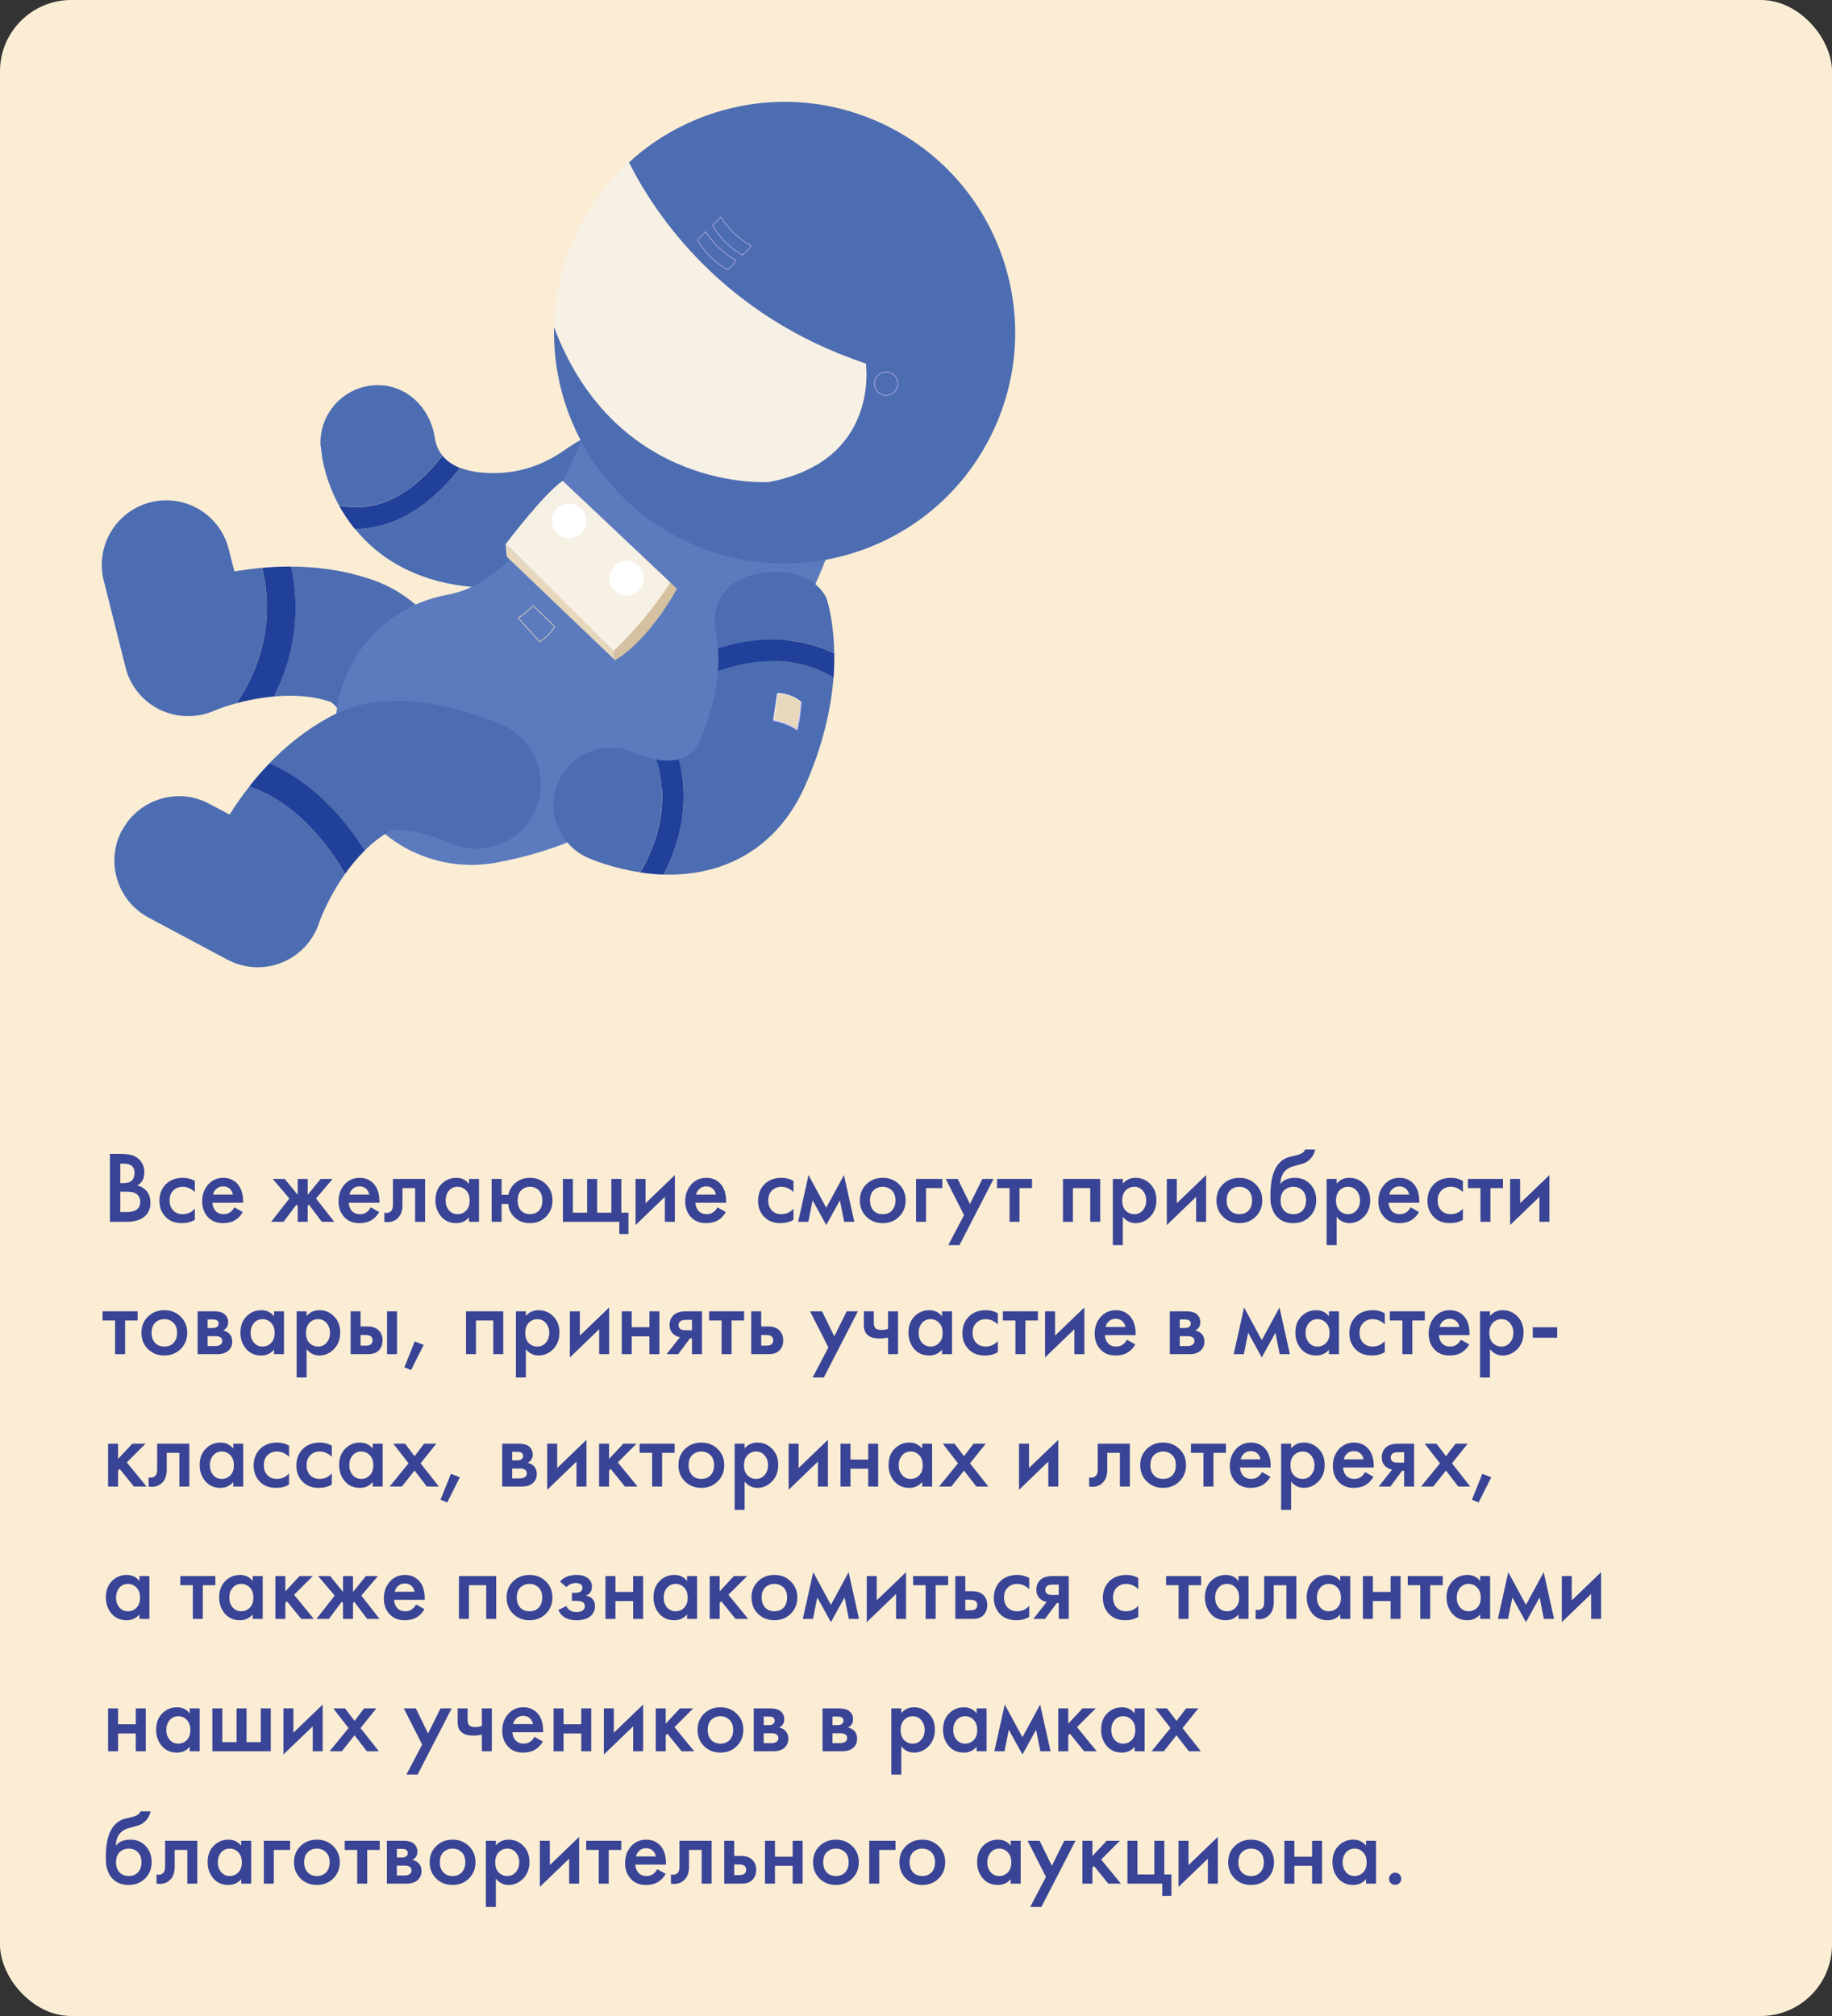 <?xml version="1.0" encoding="UTF-8"?> <svg xmlns="http://www.w3.org/2000/svg" width="360" height="396" viewBox="0 0 360 396" fill="none"><rect x="0" y="0" width="360" height="396" fill="#333333" stroke="none"/> <rect width="360" height="396" rx="14" fill="#FBEDD4"></rect> <path d="M69.711 103.836C72.271 106.998 75.694 109.9 80.162 112.017C83.793 113.742 88.156 114.944 93.303 115.336C117.889 117.244 128.575 102.712 129.724 101.039L117.288 85.043C117.288 85.043 115.955 85.121 111.88 87.761C109.215 89.669 103.676 93.511 95.054 92.858C93.173 92.727 91.631 92.361 90.403 91.891C87.059 96.282 79.77 103.94 69.711 103.836Z" fill="#4D6DB2"></path> <path d="M63.049 87.709C63.284 90.871 64.329 95.079 66.602 99.261C71.906 100.385 77.053 98.896 81.965 94.766C84.107 92.989 85.779 91.002 86.955 89.486C86.014 88.336 85.623 87.134 85.466 86.14C84.604 79.972 79.639 75.241 73.447 75.685C67.255 76.13 62.579 81.514 62.997 87.709H63.049Z" fill="#4D6DB2"></path> <path d="M53.773 136.821C57.457 136.481 61.429 136.638 65.008 137.893C65.687 138.259 68.431 141.003 71.122 148.531C73.473 155.118 80.71 158.568 87.294 156.215C93.878 153.863 97.327 146.623 94.975 140.01C89.985 126 82.696 117.218 73.342 113.951C67.83 112.017 62.291 111.311 57.17 111.285C58.293 116.303 59.286 126.157 53.773 136.821Z" fill="#4D6DB2"></path> <path d="M20.383 114.029L24.668 131.097C25.556 134.73 28.038 137.762 31.409 139.409L31.54 139.461C34.884 141.029 38.751 141.082 42.121 139.592C43.062 139.2 44.551 138.651 46.406 138.154C54.322 126.706 52.572 115.676 51.448 111.546C49.567 111.703 47.764 111.964 46.066 112.252L44.943 107.861C43.244 101.065 36.373 96.961 29.58 98.66C22.787 100.385 18.685 107.26 20.383 114.055V114.029Z" fill="#4D6DB2"></path> <path d="M81.285 167.35C86.145 169.65 91.736 170.487 97.405 169.467C120.972 165.233 140.697 150.282 154.44 126.262C163.611 110.239 167.06 95.315 167.425 93.668L117 78.325V78.169C116.974 78.482 107.36 113.324 87.921 116.826C73.395 119.44 63.728 133.345 66.34 147.904C67.934 156.764 73.708 163.795 81.259 167.376L81.285 167.35Z" fill="#5C7BBE"></path> <path d="M141.089 127.359C151.592 123.962 159.404 126.131 163.924 128.379C163.872 122.419 162.748 118.629 162.487 117.715C162.487 117.715 160.371 111.808 151.435 112.356C139.6 113.062 140.436 122.446 140.436 122.446L140.775 125.138C140.801 125.268 140.984 126.053 141.089 127.359Z" fill="#4D6DB2"></path> <path d="M130.403 171.793C134.166 171.898 138.32 171.454 142.448 169.885C149.398 167.245 154.806 161.939 158.098 154.595C161.808 146.309 163.323 138.965 163.793 133.084C160.501 131.045 152.637 127.621 141.089 131.803C140.828 135.279 139.94 139.958 137.562 145.394C136.622 147.564 135.08 148.662 133.356 149.132C134.662 153.811 135.498 161.966 130.403 171.793Z" fill="#4D6DB2"></path> <path d="M109.763 153.523C107.229 159.143 109.737 165.755 115.249 168.369L115.432 168.448C116.19 168.787 120.266 170.539 125.805 171.349C131.709 161.103 130.22 152.896 128.94 149.184C127.216 148.897 125.622 148.296 124.577 147.851C118.907 145.29 112.271 147.851 109.737 153.523H109.763Z" fill="#4D6DB2"></path> <path d="M71.644 167.089C73.185 165.547 74.91 164.187 76.817 163.142C77.549 162.854 81.415 162.671 88.783 165.729C95.236 168.422 102.656 165.364 105.321 158.881C108.012 152.425 104.929 145.002 98.476 142.31C84.733 136.612 73.342 136.116 64.642 140.899C60.044 143.408 56.151 146.597 52.885 149.968C62.343 153.941 68.613 162.279 71.592 167.115L71.644 167.089Z" fill="#4D6DB2"></path> <path d="M23.963 163.09C20.671 169.284 23.022 176.943 29.188 180.236L44.708 188.522C44.891 188.6 45.073 188.704 45.256 188.783C48.444 190.299 52.128 190.403 55.394 189.07C58.868 187.685 61.533 184.81 62.709 181.255C63.362 179.373 65.087 175.505 67.804 171.663C65.661 167.873 59.182 157.862 48.992 154.49C47.529 156.346 46.249 158.228 45.126 160.005L41.128 157.888C34.988 154.569 27.281 156.947 23.989 163.116L23.963 163.09Z" fill="#4D6DB2"></path> <path d="M108.875 64.211C108.457 81.593 118.098 98.425 134.819 106.345C157.445 117.035 184.46 107.338 195.146 84.703C205.832 62.068 196.139 35.041 173.513 24.351C156.374 16.249 136.727 19.856 123.585 31.905C128.653 41.994 141.874 62.016 170.143 71.425C170.143 71.425 172.991 90.532 151.122 94.688C151.122 94.688 126.616 91.76 108.875 64.211Z" fill="#4D6DB2"></path> <path d="M113.186 45.993C110.416 51.874 109.005 58.069 108.849 64.211C121.128 96.831 151.096 94.688 151.096 94.688C172.964 90.532 170.116 71.425 170.116 71.425C141.847 62.016 128.627 41.994 123.558 31.905C119.299 35.773 115.772 40.504 113.16 45.993H113.186Z" fill="#F7F0E4"></path> <path d="M131.736 114.395L133.016 115.65C133.016 115.65 127.817 125.504 120.867 129.686L120.554 127.229L131.736 114.395Z" fill="#D5C1A0"></path> <path d="M99.339 106.946L99.574 109.351L120.867 129.686L120.554 127.229L99.339 106.946Z" fill="#E7D7BC"></path> <path d="M131.736 114.395C131.736 114.395 127.373 121.478 120.606 127.83C120.606 127.83 107.438 114.63 99.339 106.92C99.339 106.92 106.707 97.118 110.573 94.452L131.71 114.395H131.736Z" fill="#F7F0E4"></path> <path d="M141.09 127.36C141.168 128.483 141.22 129.973 141.09 131.829C152.664 127.647 160.528 131.045 163.794 133.11C163.925 131.411 163.951 129.816 163.951 128.379C159.431 126.157 151.619 123.988 141.116 127.36H141.09Z" fill="#21409A"></path> <path d="M125.831 171.375C127.268 171.61 128.81 171.741 130.403 171.793C135.498 161.966 134.662 153.811 133.356 149.132C131.945 149.498 130.403 149.446 128.966 149.184C130.247 152.896 131.736 161.103 125.831 171.349V171.375Z" fill="#21409A"></path> <path d="M66.602 99.262C67.464 100.83 68.483 102.372 69.684 103.862C79.743 103.966 87.033 96.308 90.377 91.917C88.783 91.263 87.686 90.427 86.954 89.512C85.779 91.028 84.107 92.989 81.964 94.792C77.052 98.922 71.905 100.412 66.602 99.288V99.262Z" fill="#21409A"></path> <path d="M48.992 154.49C59.182 157.888 65.687 167.873 67.804 171.663C68.927 170.094 70.207 168.526 71.644 167.089C68.666 162.279 62.369 153.941 52.937 149.942C51.5 151.432 50.168 152.948 48.992 154.49Z" fill="#21409A"></path> <path d="M46.405 138.154C48.495 137.579 51.056 137.056 53.799 136.821C59.312 126.157 58.319 116.303 57.196 111.285C55.236 111.285 53.303 111.363 51.474 111.546C52.571 115.676 54.322 126.706 46.431 138.154H46.405Z" fill="#21409A"></path> <path d="M126.406 112.644C125.883 110.841 124.002 109.795 122.199 110.318C120.396 110.841 119.351 112.723 119.874 114.526C120.396 116.33 122.278 117.375 124.08 116.852C125.883 116.33 126.928 114.448 126.406 112.644Z" fill="white"></path> <path d="M125.804 112.304C125.36 110.736 123.714 109.847 122.147 110.292C120.579 110.736 119.691 112.383 120.135 113.951C120.579 115.519 122.225 116.408 123.793 115.964C125.36 115.519 126.249 113.873 125.804 112.304Z" fill="white"></path> <path d="M115.067 101.379C114.544 99.575 112.663 98.53 110.86 99.052C109.058 99.575 108.012 101.457 108.535 103.261C109.058 105.064 110.939 106.11 112.742 105.587C114.544 105.064 115.589 103.182 115.067 101.379Z" fill="white"></path> <path d="M114.465 101.065C114.021 99.497 112.375 98.608 110.808 99.052C109.24 99.497 108.352 101.143 108.796 102.712C109.24 104.28 110.886 105.169 112.454 104.724C114.021 104.28 114.91 102.633 114.465 101.065Z" fill="white"></path> <path d="M109.031 123.099L104.773 118.969C104.773 118.969 102.944 120.799 101.82 121.374L106.079 126.079C106.079 126.079 107.96 124.85 109.031 123.099Z" stroke="#E7D7BC" stroke-width="0.13" stroke-linecap="round" stroke-linejoin="round"></path> <path d="M157.498 137.893C157.498 137.893 157.341 141.029 156.688 143.513C156.688 143.513 154.937 142.127 151.933 141.604L152.69 136.56C152.69 136.56 155.538 136.142 157.498 137.893Z" fill="#CDC4FF"></path> <path d="M157.34 137.814C157.34 137.814 157.079 140.507 156.426 142.99C156.426 142.99 154.623 141.787 151.958 141.369L152.742 136.142C152.742 136.142 155.381 136.063 157.34 137.814Z" fill="white"></path> <path d="M157.314 137.867C157.314 137.867 157.184 140.716 156.53 143.199C156.53 143.199 154.78 141.814 152.089 141.395L152.846 136.351C152.846 136.351 155.355 136.116 157.314 137.867Z" fill="#E7D7BC"></path> <path d="M176.204 76.339C176.753 75.189 176.256 73.83 175.107 73.281C173.957 72.732 172.599 73.229 172.05 74.379C171.501 75.529 171.998 76.888 173.147 77.437C174.297 77.986 175.655 77.489 176.204 76.339Z" stroke="#C8B9EE" stroke-width="0.11" stroke-miterlimit="10"></path> <path d="M142.919 52.946C142.919 52.946 139.313 51.142 137.066 47.143L138.686 45.523C138.686 45.523 140.646 48.947 144.617 51.142C144.617 51.142 144.121 52.214 142.893 52.946H142.919Z" stroke="#C8B9EE" stroke-width="0.11" stroke-miterlimit="10"></path> <path d="M145.871 50.071C145.871 50.071 142.265 48.267 140.019 44.268L141.638 42.648C141.638 42.648 143.598 46.072 147.569 48.267C147.569 48.267 147.073 49.339 145.845 50.071H145.871Z" stroke="#C8B9EE" stroke-width="0.11" stroke-miterlimit="10"></path> <path d="M21.6 226.66H23.62C24.527 226.66 25.26 226.733 25.82 226.88C26.38 227.027 26.873 227.3 27.3 227.7C28.007 228.367 28.36 229.247 28.36 230.34C28.36 230.967 28.227 231.493 27.96 231.92C27.72 232.333 27.387 232.64 26.96 232.84C27.653 233.013 28.227 233.333 28.68 233.8C29.267 234.413 29.56 235.247 29.56 236.3C29.56 237.273 29.267 238.073 28.68 238.7C27.853 239.567 26.607 240 24.94 240H21.6V226.66ZM23.64 228.58V232.4H24.26C25.007 232.4 25.56 232.227 25.92 231.88C26.267 231.547 26.44 231.04 26.44 230.36C26.44 229.813 26.28 229.387 25.96 229.08C25.613 228.747 25.073 228.58 24.34 228.58H23.64ZM23.64 234.08V238.08H24.88C25.8 238.08 26.473 237.907 26.9 237.56C27.34 237.213 27.56 236.72 27.56 236.08C27.56 235.507 27.38 235.04 27.02 234.68C26.607 234.28 25.907 234.08 24.92 234.08H23.64ZM38.287 231.96V234.16C37.581 233.467 36.787 233.12 35.907 233.12C35.161 233.12 34.541 233.367 34.047 233.86C33.567 234.34 33.327 234.987 33.327 235.8C33.327 236.64 33.581 237.313 34.087 237.82C34.567 238.273 35.161 238.5 35.867 238.5C36.841 238.5 37.647 238.14 38.287 237.42V239.6C37.581 240.04 36.727 240.26 35.727 240.26C34.381 240.26 33.314 239.847 32.527 239.02C31.727 238.193 31.327 237.14 31.327 235.86C31.327 234.54 31.754 233.453 32.607 232.6C33.434 231.773 34.561 231.36 35.987 231.36C36.801 231.36 37.567 231.56 38.287 231.96ZM46.066 237.16L47.706 238.08C47.332 238.747 46.859 239.26 46.286 239.62C45.632 240.047 44.806 240.26 43.806 240.26C42.632 240.26 41.686 239.9 40.966 239.18C40.139 238.353 39.726 237.28 39.726 235.96C39.726 234.573 40.172 233.42 41.066 232.5C41.826 231.74 42.766 231.36 43.886 231.36C44.979 231.36 45.879 231.727 46.586 232.46C47.372 233.273 47.766 234.46 47.766 236.02V236.26H41.726C41.779 236.967 42.019 237.533 42.446 237.96C42.806 238.32 43.306 238.5 43.946 238.5C44.466 238.5 44.912 238.36 45.286 238.08C45.592 237.84 45.852 237.533 46.066 237.16ZM41.866 234.66H45.766C45.686 234.193 45.486 233.813 45.166 233.52C44.819 233.2 44.379 233.04 43.846 233.04C43.286 233.04 42.826 233.22 42.466 233.58C42.172 233.847 41.972 234.207 41.866 234.66ZM58.502 231.58H60.462V234.7L63.002 231.58H65.362L62.102 235.42L65.682 240H63.242L60.702 236.62L60.462 236.9V240H58.502V236.9L58.262 236.62L55.722 240H53.282L56.862 235.42L53.602 231.58H55.962L58.502 234.7V231.58ZM72.863 237.16L74.503 238.08C74.129 238.747 73.656 239.26 73.083 239.62C72.429 240.047 71.603 240.26 70.603 240.26C69.429 240.26 68.483 239.9 67.763 239.18C66.936 238.353 66.523 237.28 66.523 235.96C66.523 234.573 66.969 233.42 67.863 232.5C68.623 231.74 69.563 231.36 70.683 231.36C71.776 231.36 72.676 231.727 73.383 232.46C74.169 233.273 74.563 234.46 74.563 236.02V236.26H68.523C68.576 236.967 68.816 237.533 69.243 237.96C69.603 238.32 70.103 238.5 70.743 238.5C71.263 238.5 71.709 238.36 72.083 238.08C72.389 237.84 72.649 237.533 72.863 237.16ZM68.663 234.66H72.563C72.483 234.193 72.283 233.813 71.963 233.52C71.616 233.2 71.176 233.04 70.643 233.04C70.083 233.04 69.623 233.22 69.263 233.58C68.969 233.847 68.769 234.207 68.663 234.66ZM83.531 231.58V240H81.571V233.38H79.091V236.72C79.091 237.76 78.824 238.567 78.291 239.14C77.611 239.9 76.691 240.187 75.531 240V238.2C76.104 238.333 76.564 238.207 76.911 237.82C77.111 237.58 77.211 237.213 77.211 236.72V231.58H83.531ZM92.166 232.56V231.58H94.126V240H92.166V239.12C91.512 239.88 90.672 240.26 89.646 240.26C88.406 240.26 87.412 239.82 86.666 238.94C85.932 238.06 85.566 237.007 85.566 235.78C85.566 234.447 85.959 233.38 86.746 232.58C87.546 231.767 88.519 231.36 89.666 231.36C90.719 231.36 91.552 231.76 92.166 232.56ZM89.906 233.12C89.212 233.12 88.646 233.38 88.206 233.9C87.779 234.42 87.566 235.06 87.566 235.82C87.566 236.567 87.779 237.2 88.206 237.72C88.646 238.24 89.212 238.5 89.906 238.5C90.572 238.5 91.132 238.267 91.586 237.8C92.052 237.333 92.286 236.68 92.286 235.84C92.286 234.973 92.052 234.307 91.586 233.84C91.132 233.36 90.572 233.12 89.906 233.12ZM98.571 234.7H99.911C100.044 233.913 100.411 233.213 101.011 232.6C101.838 231.773 102.884 231.36 104.151 231.36C105.404 231.36 106.451 231.78 107.291 232.62C108.144 233.447 108.571 234.507 108.571 235.8C108.571 237.08 108.144 238.147 107.291 239C106.451 239.84 105.404 240.26 104.151 240.26C102.818 240.26 101.738 239.813 100.911 238.92C100.298 238.253 99.951 237.447 99.871 236.5H98.571V240H96.611V231.58H98.571V234.7ZM105.871 233.8C105.404 233.347 104.831 233.12 104.151 233.12C103.471 233.12 102.898 233.347 102.431 233.8C101.964 234.253 101.731 234.927 101.731 235.82C101.731 236.713 101.964 237.387 102.431 237.84C102.898 238.28 103.471 238.5 104.151 238.5C104.831 238.5 105.404 238.28 105.871 237.84C106.338 237.387 106.571 236.713 106.571 235.82C106.571 234.927 106.338 234.253 105.871 233.8ZM110.615 240V231.58H112.575V238.2H115.375V231.58H117.335V238.2H120.135V231.58H122.095V238.2H123.495V242.4H121.695V240H110.615ZM124.892 231.58H126.852V236.36L132.612 230.82V240H130.652V235.1L124.892 240.64V231.58ZM140.988 237.16L142.628 238.08C142.254 238.747 141.781 239.26 141.208 239.62C140.554 240.047 139.728 240.26 138.728 240.26C137.554 240.26 136.608 239.9 135.888 239.18C135.061 238.353 134.648 237.28 134.648 235.96C134.648 234.573 135.094 233.42 135.988 232.5C136.748 231.74 137.688 231.36 138.808 231.36C139.901 231.36 140.801 231.727 141.508 232.46C142.294 233.273 142.688 234.46 142.688 236.02V236.26H136.648C136.701 236.967 136.941 237.533 137.368 237.96C137.728 238.32 138.228 238.5 138.868 238.5C139.388 238.5 139.834 238.36 140.208 238.08C140.514 237.84 140.774 237.533 140.988 237.16ZM136.788 234.66H140.688C140.608 234.193 140.408 233.813 140.088 233.52C139.741 233.2 139.301 233.04 138.768 233.04C138.208 233.04 137.748 233.22 137.388 233.58C137.094 233.847 136.894 234.207 136.788 234.66ZM155.924 231.96V234.16C155.217 233.467 154.424 233.12 153.544 233.12C152.797 233.12 152.177 233.367 151.684 233.86C151.204 234.34 150.964 234.987 150.964 235.8C150.964 236.64 151.217 237.313 151.724 237.82C152.204 238.273 152.797 238.5 153.504 238.5C154.477 238.5 155.284 238.14 155.924 237.42V239.6C155.217 240.04 154.364 240.26 153.364 240.26C152.017 240.26 150.951 239.847 150.164 239.02C149.364 238.193 148.964 237.14 148.964 235.86C148.964 234.54 149.391 233.453 150.244 232.6C151.071 231.773 152.197 231.36 153.624 231.36C154.437 231.36 155.204 231.56 155.924 231.96ZM156.843 240L158.883 230.82L162.363 237.24L165.843 230.82L167.883 240H165.883L165.043 235.78L162.363 240.64L159.683 235.78L158.843 240H156.843ZM170.244 232.62C171.111 231.78 172.184 231.36 173.464 231.36C174.744 231.36 175.811 231.78 176.664 232.62C177.531 233.447 177.964 234.507 177.964 235.8C177.964 237.08 177.531 238.147 176.664 239C175.811 239.84 174.744 240.26 173.464 240.26C172.184 240.26 171.111 239.84 170.244 239C169.391 238.147 168.964 237.08 168.964 235.8C168.964 234.507 169.391 233.447 170.244 232.62ZM171.644 237.78C172.097 238.26 172.704 238.5 173.464 238.5C174.224 238.5 174.831 238.26 175.284 237.78C175.737 237.287 175.964 236.633 175.964 235.82C175.964 234.927 175.717 234.253 175.224 233.8C174.744 233.347 174.157 233.12 173.464 233.12C172.771 233.12 172.177 233.347 171.684 233.8C171.204 234.253 170.964 234.927 170.964 235.82C170.964 236.633 171.191 237.287 171.644 237.78ZM180.01 240V231.58H185.17V233.38H181.97V240H180.01ZM186.343 244.58L189.443 238.68L185.843 231.58H188.203L190.603 236.5L193.043 231.58H195.243L188.543 244.58H186.343ZM202.802 233.38H200.342V240H198.382V233.38H195.922V231.58H202.802V233.38ZM208.877 231.58H216.197V240H214.237V233.38H210.837V240H208.877V231.58ZM220.641 239.02V244.58H218.681V231.58H220.641V232.5C221.281 231.74 222.115 231.36 223.141 231.36C224.288 231.36 225.255 231.767 226.041 232.58C226.841 233.38 227.241 234.433 227.241 235.74C227.241 237.087 226.828 238.18 226.001 239.02C225.175 239.847 224.228 240.26 223.161 240.26C222.161 240.26 221.321 239.847 220.641 239.02ZM222.901 233.12C222.235 233.12 221.668 233.36 221.201 233.84C220.748 234.307 220.521 234.973 220.521 235.84C220.521 236.68 220.748 237.333 221.201 237.8C221.668 238.267 222.235 238.5 222.901 238.5C223.595 238.5 224.155 238.24 224.581 237.72C225.021 237.2 225.241 236.567 225.241 235.82C225.241 235.06 225.021 234.42 224.581 233.9C224.155 233.38 223.595 233.12 222.901 233.12ZM229.287 231.58H231.247V236.36L237.007 230.82V240H235.047V235.1L229.287 240.64V231.58ZM240.322 232.62C241.189 231.78 242.262 231.36 243.542 231.36C244.822 231.36 245.889 231.78 246.742 232.62C247.609 233.447 248.042 234.507 248.042 235.8C248.042 237.08 247.609 238.147 246.742 239C245.889 239.84 244.822 240.26 243.542 240.26C242.262 240.26 241.189 239.84 240.322 239C239.469 238.147 239.042 237.08 239.042 235.8C239.042 234.507 239.469 233.447 240.322 232.62ZM241.722 237.78C242.176 238.26 242.782 238.5 243.542 238.5C244.302 238.5 244.909 238.26 245.362 237.78C245.816 237.287 246.042 236.633 246.042 235.82C246.042 234.927 245.796 234.253 245.302 233.8C244.822 233.347 244.236 233.12 243.542 233.12C242.849 233.12 242.256 233.347 241.762 233.8C241.282 234.253 241.042 234.927 241.042 235.82C241.042 236.633 241.269 237.287 241.722 237.78ZM256.448 225.8H258.448C258.301 226.493 257.994 227.093 257.528 227.6C257.061 228.107 256.488 228.453 255.808 228.64L254.488 229C254.141 229.093 253.874 229.173 253.688 229.24C253.501 229.307 253.268 229.433 252.988 229.62C252.721 229.793 252.494 230.007 252.308 230.26C251.868 230.847 251.634 231.607 251.608 232.54H251.628C252.214 231.753 253.168 231.36 254.488 231.36C255.674 231.36 256.654 231.76 257.428 232.56C258.241 233.4 258.648 234.467 258.648 235.76C258.648 237.067 258.214 238.147 257.348 239C256.494 239.84 255.428 240.26 254.148 240.26C252.868 240.26 251.841 239.887 251.068 239.14C250.641 238.74 250.314 238.247 250.088 237.66C249.861 237.073 249.728 236.593 249.688 236.22C249.661 235.833 249.648 235.367 249.648 234.82C249.648 232.207 250.074 230.28 250.928 229.04C251.568 228.093 252.408 227.493 253.448 227.24L254.848 226.9C255.768 226.673 256.301 226.307 256.448 225.8ZM252.328 237.78C252.781 238.26 253.388 238.5 254.148 238.5C254.908 238.5 255.514 238.26 255.968 237.78C256.421 237.287 256.648 236.633 256.648 235.82C256.648 234.927 256.401 234.253 255.908 233.8C255.428 233.347 254.841 233.12 254.148 233.12C253.454 233.12 252.861 233.347 252.368 233.8C251.888 234.253 251.648 234.927 251.648 235.82C251.648 236.633 251.874 237.287 252.328 237.78ZM262.653 239.02V244.58H260.693V231.58H262.653V232.5C263.293 231.74 264.126 231.36 265.153 231.36C266.3 231.36 267.266 231.767 268.053 232.58C268.853 233.38 269.253 234.433 269.253 235.74C269.253 237.087 268.84 238.18 268.013 239.02C267.186 239.847 266.24 240.26 265.173 240.26C264.173 240.26 263.333 239.847 262.653 239.02ZM264.913 233.12C264.246 233.12 263.68 233.36 263.213 233.84C262.76 234.307 262.533 234.973 262.533 235.84C262.533 236.68 262.76 237.333 263.213 237.8C263.68 238.267 264.246 238.5 264.913 238.5C265.606 238.5 266.166 238.24 266.593 237.72C267.033 237.2 267.253 236.567 267.253 235.82C267.253 235.06 267.033 234.42 266.593 233.9C266.166 233.38 265.606 233.12 264.913 233.12ZM277.199 237.16L278.839 238.08C278.465 238.747 277.992 239.26 277.419 239.62C276.765 240.047 275.939 240.26 274.939 240.26C273.765 240.26 272.819 239.9 272.099 239.18C271.272 238.353 270.859 237.28 270.859 235.96C270.859 234.573 271.305 233.42 272.199 232.5C272.959 231.74 273.899 231.36 275.019 231.36C276.112 231.36 277.012 231.727 277.719 232.46C278.505 233.273 278.899 234.46 278.899 236.02V236.26H272.859C272.912 236.967 273.152 237.533 273.579 237.96C273.939 238.32 274.439 238.5 275.079 238.5C275.599 238.5 276.045 238.36 276.419 238.08C276.725 237.84 276.985 237.533 277.199 237.16ZM272.999 234.66H276.899C276.819 234.193 276.619 233.813 276.299 233.52C275.952 233.2 275.512 233.04 274.979 233.04C274.419 233.04 273.959 233.22 273.599 233.58C273.305 233.847 273.105 234.207 272.999 234.66ZM287.467 231.96V234.16C286.76 233.467 285.967 233.12 285.087 233.12C284.34 233.12 283.72 233.367 283.227 233.86C282.747 234.34 282.507 234.987 282.507 235.8C282.507 236.64 282.76 237.313 283.267 237.82C283.747 238.273 284.34 238.5 285.047 238.5C286.02 238.5 286.827 238.14 287.467 237.42V239.6C286.76 240.04 285.907 240.26 284.907 240.26C283.56 240.26 282.494 239.847 281.707 239.02C280.907 238.193 280.507 237.14 280.507 235.86C280.507 234.54 280.934 233.453 281.787 232.6C282.614 231.773 283.74 231.36 285.167 231.36C285.98 231.36 286.747 231.56 287.467 231.96ZM295.341 233.38H292.881V240H290.921V233.38H288.461V231.58H295.341V233.38ZM296.748 231.58H298.708V236.36L304.468 230.82V240H302.508V235.1L296.748 240.64V231.58ZM27.04 259.38H24.58V266H22.62V259.38H20.16V257.58H27.04V259.38ZM29.072 258.62C29.939 257.78 31.012 257.36 32.292 257.36C33.572 257.36 34.639 257.78 35.492 258.62C36.359 259.447 36.792 260.507 36.792 261.8C36.792 263.08 36.359 264.147 35.492 265C34.639 265.84 33.572 266.26 32.292 266.26C31.012 266.26 29.939 265.84 29.072 265C28.219 264.147 27.792 263.08 27.792 261.8C27.792 260.507 28.219 259.447 29.072 258.62ZM30.472 263.78C30.925 264.26 31.532 264.5 32.292 264.5C33.052 264.5 33.659 264.26 34.112 263.78C34.566 263.287 34.792 262.633 34.792 261.82C34.792 260.927 34.545 260.253 34.052 259.8C33.572 259.347 32.986 259.12 32.292 259.12C31.599 259.12 31.006 259.347 30.512 259.8C30.032 260.253 29.792 260.927 29.792 261.82C29.792 262.633 30.019 263.287 30.472 263.78ZM38.838 257.58H42.138C42.978 257.58 43.618 257.747 44.058 258.08C44.578 258.493 44.838 259.033 44.838 259.7C44.838 260.46 44.504 261.007 43.838 261.34C44.264 261.42 44.644 261.607 44.978 261.9C45.418 262.3 45.638 262.84 45.638 263.52C45.638 264.333 45.331 264.973 44.718 265.44C44.211 265.813 43.564 266 42.778 266H38.838V257.58ZM40.798 260.86H41.798C42.144 260.86 42.404 260.8 42.578 260.68C42.831 260.52 42.958 260.293 42.958 260C42.958 259.72 42.844 259.5 42.618 259.34C42.458 259.233 42.171 259.18 41.758 259.18H40.798V260.86ZM40.798 264.4H42.258C42.698 264.4 43.038 264.32 43.278 264.16C43.544 263.987 43.678 263.74 43.678 263.42C43.678 263.073 43.551 262.827 43.298 262.68C43.071 262.533 42.744 262.46 42.318 262.46H40.798V264.4ZM53.845 258.56V257.58H55.805V266H53.845V265.12C53.192 265.88 52.352 266.26 51.325 266.26C50.085 266.26 49.092 265.82 48.345 264.94C47.612 264.06 47.245 263.007 47.245 261.78C47.245 260.447 47.639 259.38 48.425 258.58C49.225 257.767 50.199 257.36 51.345 257.36C52.399 257.36 53.232 257.76 53.845 258.56ZM51.585 259.12C50.892 259.12 50.325 259.38 49.885 259.9C49.459 260.42 49.245 261.06 49.245 261.82C49.245 262.567 49.459 263.2 49.885 263.72C50.325 264.24 50.892 264.5 51.585 264.5C52.252 264.5 52.812 264.267 53.265 263.8C53.732 263.333 53.965 262.68 53.965 261.84C53.965 260.973 53.732 260.307 53.265 259.84C52.812 259.36 52.252 259.12 51.585 259.12ZM60.251 265.02V270.58H58.291V257.58H60.251V258.5C60.891 257.74 61.724 257.36 62.751 257.36C63.897 257.36 64.864 257.767 65.651 258.58C66.451 259.38 66.851 260.433 66.851 261.74C66.851 263.087 66.437 264.18 65.611 265.02C64.784 265.847 63.837 266.26 62.771 266.26C61.771 266.26 60.931 265.847 60.251 265.02ZM62.511 259.12C61.844 259.12 61.277 259.36 60.811 259.84C60.357 260.307 60.131 260.973 60.131 261.84C60.131 262.68 60.357 263.333 60.811 263.8C61.277 264.267 61.844 264.5 62.511 264.5C63.204 264.5 63.764 264.24 64.191 263.72C64.631 263.2 64.851 262.567 64.851 261.82C64.851 261.06 64.631 260.42 64.191 259.9C63.764 259.38 63.204 259.12 62.511 259.12ZM68.896 266V257.58H70.856V260.56H71.976C72.336 260.56 72.63 260.573 72.856 260.6C73.083 260.613 73.356 260.687 73.676 260.82C73.996 260.953 74.276 261.153 74.516 261.42C74.956 261.913 75.176 262.527 75.176 263.26C75.176 264.1 74.923 264.773 74.416 265.28C74.19 265.507 73.916 265.68 73.596 265.8C73.29 265.907 73.03 265.967 72.816 265.98C72.616 265.993 72.33 266 71.956 266H68.896ZM70.856 264.32H71.756C72.236 264.32 72.576 264.26 72.776 264.14C73.07 263.927 73.216 263.64 73.216 263.28C73.216 262.907 73.076 262.627 72.796 262.44C72.583 262.307 72.243 262.24 71.776 262.24H70.856V264.32ZM76.056 266V257.58H78.016V266H76.056ZM79.458 268.58L81.498 263.5L83.258 264.18L80.778 269.12L79.458 268.58ZM91.572 257.58H98.892V266H96.932V259.38H93.532V266H91.572V257.58ZM103.337 265.02V270.58H101.377V257.58H103.337V258.5C103.977 257.74 104.81 257.36 105.837 257.36C106.983 257.36 107.95 257.767 108.737 258.58C109.537 259.38 109.937 260.433 109.937 261.74C109.937 263.087 109.523 264.18 108.697 265.02C107.87 265.847 106.923 266.26 105.857 266.26C104.857 266.26 104.017 265.847 103.337 265.02ZM105.597 259.12C104.93 259.12 104.363 259.36 103.897 259.84C103.443 260.307 103.217 260.973 103.217 261.84C103.217 262.68 103.443 263.333 103.897 263.8C104.363 264.267 104.93 264.5 105.597 264.5C106.29 264.5 106.85 264.24 107.277 263.72C107.717 263.2 107.937 262.567 107.937 261.82C107.937 261.06 107.717 260.42 107.277 259.9C106.85 259.38 106.29 259.12 105.597 259.12ZM111.982 257.58H113.942V262.36L119.702 256.82V266H117.742V261.1L111.982 266.64V257.58ZM122.178 266V257.58H124.138V260.7H127.618V257.58H129.578V266H127.618V262.5H124.138V266H122.178ZM130.98 266L133.62 262.66C133.1 262.58 132.654 262.367 132.28 262.02C131.814 261.567 131.58 260.987 131.58 260.28C131.58 259.48 131.84 258.833 132.36 258.34C132.894 257.833 133.707 257.58 134.8 257.58H137.94V266H135.98V262.9H135.58L133.28 266H130.98ZM135.98 261.3V259.26H134.84C134.374 259.26 134.034 259.32 133.82 259.44C133.5 259.64 133.34 259.92 133.34 260.28C133.34 260.64 133.474 260.913 133.74 261.1C133.94 261.233 134.3 261.3 134.82 261.3H135.98ZM146.22 259.38H143.76V266H141.8V259.38H139.34V257.58H146.22V259.38ZM147.627 266V257.58H149.587V260.56H150.707C151.067 260.56 151.36 260.573 151.587 260.6C151.813 260.613 152.087 260.687 152.407 260.82C152.727 260.953 153.007 261.153 153.247 261.42C153.687 261.913 153.907 262.527 153.907 263.26C153.907 264.1 153.653 264.773 153.147 265.28C152.92 265.507 152.647 265.68 152.327 265.8C152.02 265.907 151.76 265.967 151.547 265.98C151.347 265.993 151.06 266 150.687 266H147.627ZM149.587 264.32H150.487C150.967 264.32 151.307 264.26 151.507 264.14C151.8 263.927 151.947 263.64 151.947 263.28C151.947 262.907 151.807 262.627 151.527 262.44C151.313 262.307 150.973 262.24 150.507 262.24H149.587V264.32ZM159.683 270.58L162.783 264.68L159.183 257.58H161.543L163.943 262.5L166.383 257.58H168.583L161.883 270.58H159.683ZM174.511 266V262.74C173.911 262.86 173.338 262.92 172.791 262.92C171.831 262.92 171.091 262.713 170.571 262.3C170.024 261.86 169.751 261.187 169.751 260.28V257.58H171.711V259.88C171.711 260.453 171.878 260.84 172.211 261.04C172.438 261.173 172.764 261.24 173.191 261.24C173.671 261.24 174.111 261.167 174.511 261.02V257.58H176.471V266H174.511ZM185.115 258.56V257.58H187.075V266H185.115V265.12C184.462 265.88 183.622 266.26 182.595 266.26C181.355 266.26 180.362 265.82 179.615 264.94C178.882 264.06 178.515 263.007 178.515 261.78C178.515 260.447 178.908 259.38 179.695 258.58C180.495 257.767 181.468 257.36 182.615 257.36C183.668 257.36 184.502 257.76 185.115 258.56ZM182.855 259.12C182.162 259.12 181.595 259.38 181.155 259.9C180.728 260.42 180.515 261.06 180.515 261.82C180.515 262.567 180.728 263.2 181.155 263.72C181.595 264.24 182.162 264.5 182.855 264.5C183.522 264.5 184.082 264.267 184.535 263.8C185.002 263.333 185.235 262.68 185.235 261.84C185.235 260.973 185.002 260.307 184.535 259.84C184.082 259.36 183.522 259.12 182.855 259.12ZM196.08 257.96V260.16C195.374 259.467 194.58 259.12 193.7 259.12C192.954 259.12 192.334 259.367 191.84 259.86C191.36 260.34 191.12 260.987 191.12 261.8C191.12 262.64 191.374 263.313 191.88 263.82C192.36 264.273 192.954 264.5 193.66 264.5C194.634 264.5 195.44 264.14 196.08 263.42V265.6C195.374 266.04 194.52 266.26 193.52 266.26C192.174 266.26 191.107 265.847 190.32 265.02C189.52 264.193 189.12 263.14 189.12 261.86C189.12 260.54 189.547 259.453 190.4 258.6C191.227 257.773 192.354 257.36 193.78 257.36C194.594 257.36 195.36 257.56 196.08 257.96ZM203.954 259.38H201.494V266H199.534V259.38H197.074V257.58H203.954V259.38ZM205.361 257.58H207.321V262.36L213.081 256.82V266H211.121V261.1L205.361 266.64V257.58ZM221.456 263.16L223.096 264.08C222.723 264.747 222.25 265.26 221.676 265.62C221.023 266.047 220.196 266.26 219.196 266.26C218.023 266.26 217.076 265.9 216.356 265.18C215.53 264.353 215.116 263.28 215.116 261.96C215.116 260.573 215.563 259.42 216.456 258.5C217.216 257.74 218.156 257.36 219.276 257.36C220.37 257.36 221.27 257.727 221.976 258.46C222.763 259.273 223.156 260.46 223.156 262.02V262.26H217.116C217.17 262.967 217.41 263.533 217.836 263.96C218.196 264.32 218.696 264.5 219.336 264.5C219.856 264.5 220.303 264.36 220.676 264.08C220.983 263.84 221.243 263.533 221.456 263.16ZM217.256 260.66H221.156C221.076 260.193 220.876 259.813 220.556 259.52C220.21 259.2 219.77 259.04 219.236 259.04C218.676 259.04 218.216 259.22 217.856 259.58C217.563 259.847 217.363 260.207 217.256 260.66ZM229.873 257.58H233.173C234.013 257.58 234.653 257.747 235.093 258.08C235.613 258.493 235.873 259.033 235.873 259.7C235.873 260.46 235.539 261.007 234.873 261.34C235.299 261.42 235.679 261.607 236.013 261.9C236.453 262.3 236.673 262.84 236.673 263.52C236.673 264.333 236.366 264.973 235.753 265.44C235.246 265.813 234.599 266 233.813 266H229.873V257.58ZM231.833 260.86H232.833C233.179 260.86 233.439 260.8 233.613 260.68C233.866 260.52 233.993 260.293 233.993 260C233.993 259.72 233.879 259.5 233.653 259.34C233.493 259.233 233.206 259.18 232.793 259.18H231.833V260.86ZM231.833 264.4H233.293C233.733 264.4 234.073 264.32 234.313 264.16C234.579 263.987 234.713 263.74 234.713 263.42C234.713 263.073 234.586 262.827 234.333 262.68C234.106 262.533 233.779 262.46 233.353 262.46H231.833V264.4ZM242.428 266L244.468 256.82L247.948 263.24L251.428 256.82L253.468 266H251.468L250.628 261.78L247.948 266.64L245.268 261.78L244.428 266H242.428ZM261.15 258.56V257.58H263.11V266H261.15V265.12C260.497 265.88 259.657 266.26 258.63 266.26C257.39 266.26 256.397 265.82 255.65 264.94C254.917 264.06 254.55 263.007 254.55 261.78C254.55 260.447 254.943 259.38 255.73 258.58C256.53 257.767 257.503 257.36 258.65 257.36C259.703 257.36 260.537 257.76 261.15 258.56ZM258.89 259.12C258.197 259.12 257.63 259.38 257.19 259.9C256.763 260.42 256.55 261.06 256.55 261.82C256.55 262.567 256.763 263.2 257.19 263.72C257.63 264.24 258.197 264.5 258.89 264.5C259.557 264.5 260.117 264.267 260.57 263.8C261.037 263.333 261.27 262.68 261.27 261.84C261.27 260.973 261.037 260.307 260.57 259.84C260.117 259.36 259.557 259.12 258.89 259.12ZM272.115 257.96V260.16C271.409 259.467 270.615 259.12 269.735 259.12C268.989 259.12 268.369 259.367 267.875 259.86C267.395 260.34 267.155 260.987 267.155 261.8C267.155 262.64 267.409 263.313 267.915 263.82C268.395 264.273 268.989 264.5 269.695 264.5C270.669 264.5 271.475 264.14 272.115 263.42V265.6C271.409 266.04 270.555 266.26 269.555 266.26C268.209 266.26 267.142 265.847 266.355 265.02C265.555 264.193 265.155 263.14 265.155 261.86C265.155 260.54 265.582 259.453 266.435 258.6C267.262 257.773 268.389 257.36 269.815 257.36C270.629 257.36 271.395 257.56 272.115 257.96ZM279.989 259.38H277.529V266H275.569V259.38H273.109V257.58H279.989V259.38ZM287.081 263.16L288.721 264.08C288.348 264.747 287.875 265.26 287.301 265.62C286.648 266.047 285.821 266.26 284.821 266.26C283.648 266.26 282.701 265.9 281.981 265.18C281.155 264.353 280.741 263.28 280.741 261.96C280.741 260.573 281.188 259.42 282.081 258.5C282.841 257.74 283.781 257.36 284.901 257.36C285.995 257.36 286.895 257.727 287.601 258.46C288.388 259.273 288.781 260.46 288.781 262.02V262.26H282.741C282.795 262.967 283.035 263.533 283.461 263.96C283.821 264.32 284.321 264.5 284.961 264.5C285.481 264.5 285.928 264.36 286.301 264.08C286.608 263.84 286.868 263.533 287.081 263.16ZM282.881 260.66H286.781C286.701 260.193 286.501 259.813 286.181 259.52C285.835 259.2 285.395 259.04 284.861 259.04C284.301 259.04 283.841 259.22 283.481 259.58C283.188 259.847 282.988 260.207 282.881 260.66ZM292.79 265.02V270.58H290.83V257.58H292.79V258.5C293.43 257.74 294.263 257.36 295.29 257.36C296.437 257.36 297.403 257.767 298.19 258.58C298.99 259.38 299.39 260.433 299.39 261.74C299.39 263.087 298.977 264.18 298.15 265.02C297.323 265.847 296.377 266.26 295.31 266.26C294.31 266.26 293.47 265.847 292.79 265.02ZM295.05 259.12C294.383 259.12 293.817 259.36 293.35 259.84C292.897 260.307 292.67 260.973 292.67 261.84C292.67 262.68 292.897 263.333 293.35 263.8C293.817 264.267 294.383 264.5 295.05 264.5C295.743 264.5 296.303 264.24 296.73 263.72C297.17 263.2 297.39 262.567 297.39 261.82C297.39 261.06 297.17 260.42 296.73 259.9C296.303 259.38 295.743 259.12 295.05 259.12ZM301.195 262.76V260.72H305.995V262.76H301.195ZM21.24 283.58H23.2V286.58L26 283.58H28.6L24.92 287.26L28.8 292H26.32L23.52 288.54L23.2 288.86V292H21.24V283.58ZM37.203 283.58V292H35.243V285.38H32.763V288.72C32.763 289.76 32.496 290.567 31.963 291.14C31.283 291.9 30.363 292.187 29.203 292V290.2C29.776 290.333 30.236 290.207 30.583 289.82C30.783 289.58 30.883 289.213 30.883 288.72V283.58H37.203ZM45.837 284.56V283.58H47.797V292H45.837V291.12C45.184 291.88 44.344 292.26 43.318 292.26C42.078 292.26 41.084 291.82 40.337 290.94C39.604 290.06 39.237 289.007 39.237 287.78C39.237 286.447 39.631 285.38 40.417 284.58C41.218 283.767 42.191 283.36 43.337 283.36C44.391 283.36 45.224 283.76 45.837 284.56ZM43.578 285.12C42.884 285.12 42.318 285.38 41.877 285.9C41.451 286.42 41.237 287.06 41.237 287.82C41.237 288.567 41.451 289.2 41.877 289.72C42.318 290.24 42.884 290.5 43.578 290.5C44.244 290.5 44.804 290.267 45.258 289.8C45.724 289.333 45.958 288.68 45.958 287.84C45.958 286.973 45.724 286.307 45.258 285.84C44.804 285.36 44.244 285.12 43.578 285.12ZM56.803 283.96V286.16C56.096 285.467 55.303 285.12 54.423 285.12C53.676 285.12 53.056 285.367 52.563 285.86C52.083 286.34 51.843 286.987 51.843 287.8C51.843 288.64 52.096 289.313 52.603 289.82C53.083 290.273 53.676 290.5 54.383 290.5C55.356 290.5 56.163 290.14 56.803 289.42V291.6C56.096 292.04 55.243 292.26 54.243 292.26C52.896 292.26 51.83 291.847 51.043 291.02C50.243 290.193 49.843 289.14 49.843 287.86C49.843 286.54 50.27 285.453 51.123 284.6C51.95 283.773 53.076 283.36 54.503 283.36C55.316 283.36 56.083 283.56 56.803 283.96ZM65.201 283.96V286.16C64.495 285.467 63.701 285.12 62.821 285.12C62.075 285.12 61.455 285.367 60.961 285.86C60.481 286.34 60.241 286.987 60.241 287.8C60.241 288.64 60.495 289.313 61.001 289.82C61.481 290.273 62.075 290.5 62.781 290.5C63.755 290.5 64.561 290.14 65.201 289.42V291.6C64.495 292.04 63.641 292.26 62.641 292.26C61.295 292.26 60.228 291.847 59.441 291.02C58.641 290.193 58.241 289.14 58.241 287.86C58.241 286.54 58.668 285.453 59.521 284.6C60.348 283.773 61.475 283.36 62.901 283.36C63.715 283.36 64.481 283.56 65.201 283.96ZM73.24 284.56V283.58H75.2V292H73.24V291.12C72.587 291.88 71.746 292.26 70.72 292.26C69.48 292.26 68.487 291.82 67.74 290.94C67.007 290.06 66.64 289.007 66.64 287.78C66.64 286.447 67.033 285.38 67.82 284.58C68.62 283.767 69.593 283.36 70.74 283.36C71.793 283.36 72.626 283.76 73.24 284.56ZM70.98 285.12C70.287 285.12 69.72 285.38 69.28 285.9C68.853 286.42 68.64 287.06 68.64 287.82C68.64 288.567 68.853 289.2 69.28 289.72C69.72 290.24 70.287 290.5 70.98 290.5C71.647 290.5 72.207 290.267 72.66 289.8C73.126 289.333 73.36 288.68 73.36 287.84C73.36 286.973 73.126 286.307 72.66 285.84C72.207 285.36 71.647 285.12 70.98 285.12ZM76.565 292L80.285 287.44L77.285 283.58H79.605L81.465 286.04L83.345 283.58H85.745L82.645 287.44L86.245 292H83.885L81.465 288.86L78.965 292H76.565ZM86.567 294.58L88.607 289.5L90.367 290.18L87.887 295.12L86.567 294.58ZM98.681 283.58H101.981C102.821 283.58 103.461 283.747 103.901 284.08C104.421 284.493 104.681 285.033 104.681 285.7C104.681 286.46 104.348 287.007 103.681 287.34C104.108 287.42 104.488 287.607 104.821 287.9C105.261 288.3 105.481 288.84 105.481 289.52C105.481 290.333 105.175 290.973 104.561 291.44C104.055 291.813 103.408 292 102.621 292H98.681V283.58ZM100.641 286.86H101.641C101.988 286.86 102.248 286.8 102.421 286.68C102.675 286.52 102.801 286.293 102.801 286C102.801 285.72 102.688 285.5 102.461 285.34C102.301 285.233 102.015 285.18 101.601 285.18H100.641V286.86ZM100.641 290.4H102.101C102.541 290.4 102.881 290.32 103.121 290.16C103.388 289.987 103.521 289.74 103.521 289.42C103.521 289.073 103.395 288.827 103.141 288.68C102.915 288.533 102.588 288.46 102.161 288.46H100.641V290.4ZM107.529 283.58H109.489V288.36L115.249 282.82V292H113.289V287.1L107.529 292.64V283.58ZM117.724 283.58H119.684V286.58L122.484 283.58H125.084L121.404 287.26L125.284 292H122.804L120.004 288.54L119.684 288.86V292H117.724V283.58ZM132.567 285.38H130.107V292H128.147V285.38H125.687V283.58H132.567V285.38ZM134.6 284.62C135.466 283.78 136.54 283.36 137.82 283.36C139.1 283.36 140.166 283.78 141.02 284.62C141.886 285.447 142.32 286.507 142.32 287.8C142.32 289.08 141.886 290.147 141.02 291C140.166 291.84 139.1 292.26 137.82 292.26C136.54 292.26 135.466 291.84 134.6 291C133.746 290.147 133.32 289.08 133.32 287.8C133.32 286.507 133.746 285.447 134.6 284.62ZM136 289.78C136.453 290.26 137.06 290.5 137.82 290.5C138.58 290.5 139.186 290.26 139.64 289.78C140.093 289.287 140.32 288.633 140.32 287.82C140.32 286.927 140.073 286.253 139.58 285.8C139.1 285.347 138.513 285.12 137.82 285.12C137.126 285.12 136.533 285.347 136.04 285.8C135.56 286.253 135.32 286.927 135.32 287.82C135.32 288.633 135.546 289.287 136 289.78ZM146.325 291.02V296.58H144.365V283.58H146.325V284.5C146.965 283.74 147.798 283.36 148.825 283.36C149.972 283.36 150.938 283.767 151.725 284.58C152.525 285.38 152.925 286.433 152.925 287.74C152.925 289.087 152.512 290.18 151.685 291.02C150.858 291.847 149.912 292.26 148.845 292.26C147.845 292.26 147.005 291.847 146.325 291.02ZM148.585 285.12C147.918 285.12 147.352 285.36 146.885 285.84C146.432 286.307 146.205 286.973 146.205 287.84C146.205 288.68 146.432 289.333 146.885 289.8C147.352 290.267 147.918 290.5 148.585 290.5C149.278 290.5 149.838 290.24 150.265 289.72C150.705 289.2 150.925 288.567 150.925 287.82C150.925 287.06 150.705 286.42 150.265 285.9C149.838 285.38 149.278 285.12 148.585 285.12ZM154.97 283.58H156.93V288.36L162.69 282.82V292H160.73V287.1L154.97 292.64V283.58ZM165.166 292V283.58H167.126V286.7H170.606V283.58H172.566V292H170.606V288.5H167.126V292H165.166ZM181.209 284.56V283.58H183.169V292H181.209V291.12C180.555 291.88 179.715 292.26 178.689 292.26C177.449 292.26 176.455 291.82 175.709 290.94C174.975 290.06 174.609 289.007 174.609 287.78C174.609 286.447 175.002 285.38 175.789 284.58C176.589 283.767 177.562 283.36 178.709 283.36C179.762 283.36 180.595 283.76 181.209 284.56ZM178.949 285.12C178.255 285.12 177.689 285.38 177.249 285.9C176.822 286.42 176.609 287.06 176.609 287.82C176.609 288.567 176.822 289.2 177.249 289.72C177.689 290.24 178.255 290.5 178.949 290.5C179.615 290.5 180.175 290.267 180.629 289.8C181.095 289.333 181.329 288.68 181.329 287.84C181.329 286.973 181.095 286.307 180.629 285.84C180.175 285.36 179.615 285.12 178.949 285.12ZM184.534 292L188.254 287.44L185.254 283.58H187.574L189.434 286.04L191.314 283.58H193.714L190.614 287.44L194.214 292H191.854L189.434 288.86L186.934 292H184.534ZM200.244 283.58H202.204V288.36L207.964 282.82V292H206.004V287.1L200.244 292.64V283.58ZM222.027 283.58V292H220.067V285.38H217.587V288.72C217.587 289.76 217.321 290.567 216.787 291.14C216.107 291.9 215.187 292.187 214.027 292V290.2C214.601 290.333 215.061 290.207 215.407 289.82C215.607 289.58 215.707 289.213 215.707 288.72V283.58H222.027ZM225.342 284.62C226.208 283.78 227.282 283.36 228.562 283.36C229.842 283.36 230.908 283.78 231.762 284.62C232.628 285.447 233.062 286.507 233.062 287.8C233.062 289.08 232.628 290.147 231.762 291C230.908 291.84 229.842 292.26 228.562 292.26C227.282 292.26 226.208 291.84 225.342 291C224.488 290.147 224.062 289.08 224.062 287.8C224.062 286.507 224.488 285.447 225.342 284.62ZM226.742 289.78C227.195 290.26 227.802 290.5 228.562 290.5C229.322 290.5 229.928 290.26 230.382 289.78C230.835 289.287 231.062 288.633 231.062 287.82C231.062 286.927 230.815 286.253 230.322 285.8C229.842 285.347 229.255 285.12 228.562 285.12C227.868 285.12 227.275 285.347 226.782 285.8C226.302 286.253 226.062 286.927 226.062 287.82C226.062 288.633 226.288 289.287 226.742 289.78ZM240.907 285.38H238.447V292H236.487V285.38H234.027V283.58H240.907V285.38ZM247.999 289.16L249.639 290.08C249.266 290.747 248.793 291.26 248.219 291.62C247.566 292.047 246.739 292.26 245.739 292.26C244.566 292.26 243.619 291.9 242.899 291.18C242.073 290.353 241.659 289.28 241.659 287.96C241.659 286.573 242.106 285.42 242.999 284.5C243.759 283.74 244.699 283.36 245.819 283.36C246.913 283.36 247.813 283.727 248.519 284.46C249.306 285.273 249.699 286.46 249.699 288.02V288.26H243.659C243.713 288.967 243.953 289.533 244.379 289.96C244.739 290.32 245.239 290.5 245.879 290.5C246.399 290.5 246.846 290.36 247.219 290.08C247.526 289.84 247.786 289.533 247.999 289.16ZM243.799 286.66H247.699C247.619 286.193 247.419 285.813 247.099 285.52C246.753 285.2 246.313 285.04 245.779 285.04C245.219 285.04 244.759 285.22 244.399 285.58C244.106 285.847 243.906 286.207 243.799 286.66ZM253.708 291.02V296.58H251.748V283.58H253.708V284.5C254.348 283.74 255.181 283.36 256.208 283.36C257.354 283.36 258.321 283.767 259.108 284.58C259.908 285.38 260.308 286.433 260.308 287.74C260.308 289.087 259.894 290.18 259.068 291.02C258.241 291.847 257.294 292.26 256.228 292.26C255.228 292.26 254.388 291.847 253.708 291.02ZM255.968 285.12C255.301 285.12 254.734 285.36 254.268 285.84C253.814 286.307 253.588 286.973 253.588 287.84C253.588 288.68 253.814 289.333 254.268 289.8C254.734 290.267 255.301 290.5 255.968 290.5C256.661 290.5 257.221 290.24 257.648 289.72C258.088 289.2 258.308 288.567 258.308 287.82C258.308 287.06 258.088 286.42 257.648 285.9C257.221 285.38 256.661 285.12 255.968 285.12ZM268.253 289.16L269.893 290.08C269.52 290.747 269.047 291.26 268.473 291.62C267.82 292.047 266.993 292.26 265.993 292.26C264.82 292.26 263.873 291.9 263.153 291.18C262.327 290.353 261.913 289.28 261.913 287.96C261.913 286.573 262.36 285.42 263.253 284.5C264.013 283.74 264.953 283.36 266.073 283.36C267.167 283.36 268.067 283.727 268.773 284.46C269.56 285.273 269.953 286.46 269.953 288.02V288.26H263.913C263.967 288.967 264.207 289.533 264.633 289.96C264.993 290.32 265.493 290.5 266.133 290.5C266.653 290.5 267.1 290.36 267.473 290.08C267.78 289.84 268.04 289.533 268.253 289.16ZM264.053 286.66H267.953C267.873 286.193 267.673 285.813 267.353 285.52C267.007 285.2 266.567 285.04 266.033 285.04C265.473 285.04 265.013 285.22 264.653 285.58C264.36 285.847 264.16 286.207 264.053 286.66ZM270.922 292L273.562 288.66C273.042 288.58 272.595 288.367 272.222 288.02C271.755 287.567 271.522 286.987 271.522 286.28C271.522 285.48 271.782 284.833 272.302 284.34C272.835 283.833 273.648 283.58 274.742 283.58H277.882V292H275.922V288.9H275.522L273.222 292H270.922ZM275.922 287.3V285.26H274.782C274.315 285.26 273.975 285.32 273.762 285.44C273.442 285.64 273.282 285.92 273.282 286.28C273.282 286.64 273.415 286.913 273.682 287.1C273.882 287.233 274.242 287.3 274.762 287.3H275.922ZM279.241 292L282.961 287.44L279.961 283.58H282.281L284.141 286.04L286.021 283.58H288.421L285.321 287.44L288.921 292H286.561L284.141 288.86L281.641 292H279.241ZM289.243 294.58L291.283 289.5L293.043 290.18L290.563 295.12L289.243 294.58ZM27.4 310.56V309.58H29.36V318H27.4V317.12C26.747 317.88 25.907 318.26 24.88 318.26C23.64 318.26 22.647 317.82 21.9 316.94C21.167 316.06 20.8 315.007 20.8 313.78C20.8 312.447 21.193 311.38 21.98 310.58C22.78 309.767 23.753 309.36 24.9 309.36C25.953 309.36 26.787 309.76 27.4 310.56ZM25.14 311.12C24.447 311.12 23.88 311.38 23.44 311.9C23.013 312.42 22.8 313.06 22.8 313.82C22.8 314.567 23.013 315.2 23.44 315.72C23.88 316.24 24.447 316.5 25.14 316.5C25.807 316.5 26.367 316.267 26.82 315.8C27.287 315.333 27.52 314.68 27.52 313.84C27.52 312.973 27.287 312.307 26.82 311.84C26.367 311.36 25.807 311.12 25.14 311.12ZM42.313 311.38H39.853V318H37.893V311.38H35.433V309.58H42.313V311.38ZM49.666 310.56V309.58H51.626V318H49.666V317.12C49.012 317.88 48.172 318.26 47.146 318.26C45.906 318.26 44.912 317.82 44.166 316.94C43.432 316.06 43.066 315.007 43.066 313.78C43.066 312.447 43.459 311.38 44.246 310.58C45.046 309.767 46.019 309.36 47.166 309.36C48.219 309.36 49.052 309.76 49.666 310.56ZM47.406 311.12C46.712 311.12 46.146 311.38 45.706 311.9C45.279 312.42 45.066 313.06 45.066 313.82C45.066 314.567 45.279 315.2 45.706 315.72C46.146 316.24 46.712 316.5 47.406 316.5C48.072 316.5 48.632 316.267 49.086 315.8C49.552 315.333 49.786 314.68 49.786 313.84C49.786 312.973 49.552 312.307 49.086 311.84C48.632 311.36 48.072 311.12 47.406 311.12ZM54.111 309.58H56.071V312.58L58.871 309.58H61.471L57.791 313.26L61.671 318H59.191L56.391 314.54L56.071 314.86V318H54.111V309.58ZM67.408 309.58H69.368V312.7L71.908 309.58H74.268L71.008 313.42L74.588 318H72.148L69.608 314.62L69.368 314.9V318H67.408V314.9L67.168 314.62L64.628 318H62.188L65.768 313.42L62.508 309.58H64.868L67.408 312.7V309.58ZM81.769 315.16L83.409 316.08C83.036 316.747 82.562 317.26 81.989 317.62C81.336 318.047 80.509 318.26 79.509 318.26C78.336 318.26 77.389 317.9 76.669 317.18C75.842 316.353 75.429 315.28 75.429 313.96C75.429 312.573 75.876 311.42 76.769 310.5C77.529 309.74 78.469 309.36 79.589 309.36C80.682 309.36 81.582 309.727 82.289 310.46C83.076 311.273 83.469 312.46 83.469 314.02V314.26H77.429C77.482 314.967 77.722 315.533 78.149 315.96C78.509 316.32 79.009 316.5 79.649 316.5C80.169 316.5 80.616 316.36 80.989 316.08C81.296 315.84 81.556 315.533 81.769 315.16ZM77.569 312.66H81.469C81.389 312.193 81.189 311.813 80.869 311.52C80.522 311.2 80.082 311.04 79.549 311.04C78.989 311.04 78.529 311.22 78.169 311.58C77.876 311.847 77.676 312.207 77.569 312.66ZM90.185 309.58H97.505V318H95.545V311.38H92.145V318H90.185V309.58ZM100.83 310.62C101.697 309.78 102.77 309.36 104.05 309.36C105.33 309.36 106.397 309.78 107.25 310.62C108.117 311.447 108.55 312.507 108.55 313.8C108.55 315.08 108.117 316.147 107.25 317C106.397 317.84 105.33 318.26 104.05 318.26C102.77 318.26 101.697 317.84 100.83 317C99.977 316.147 99.55 315.08 99.55 313.8C99.55 312.507 99.977 311.447 100.83 310.62ZM102.23 315.78C102.683 316.26 103.29 316.5 104.05 316.5C104.81 316.5 105.417 316.26 105.87 315.78C106.323 315.287 106.55 314.633 106.55 313.82C106.55 312.927 106.303 312.253 105.81 311.8C105.33 311.347 104.743 311.12 104.05 311.12C103.357 311.12 102.763 311.347 102.27 311.8C101.79 312.253 101.55 312.927 101.55 313.82C101.55 314.633 101.777 315.287 102.23 315.78ZM111.306 311.76L110.046 310.66C110.366 310.273 110.792 309.96 111.326 309.72C111.886 309.48 112.546 309.36 113.306 309.36C114.186 309.36 114.899 309.553 115.446 309.94C116.032 310.367 116.326 310.94 116.326 311.66C116.326 312.127 116.206 312.513 115.966 312.82C115.766 313.087 115.499 313.287 115.166 313.42C115.672 313.527 116.079 313.733 116.386 314.04C116.746 314.4 116.926 314.867 116.926 315.44C116.926 316.2 116.686 316.82 116.206 317.3C115.566 317.94 114.579 318.26 113.246 318.26C112.352 318.26 111.619 318.093 111.046 317.76C110.446 317.413 110.006 316.913 109.726 316.26L111.286 315.46C111.472 315.86 111.719 316.153 112.026 316.34C112.359 316.553 112.779 316.66 113.286 316.66C113.899 316.66 114.346 316.52 114.626 316.24C114.826 316.013 114.926 315.767 114.926 315.5C114.926 315.22 114.839 314.993 114.666 314.82C114.439 314.58 113.972 314.46 113.266 314.46H112.386V312.86H113.126C113.552 312.86 113.872 312.787 114.086 312.64C114.326 312.453 114.446 312.207 114.446 311.9C114.446 311.58 114.326 311.34 114.086 311.18C113.886 311.033 113.572 310.96 113.146 310.96C112.746 310.96 112.379 311.04 112.046 311.2C111.766 311.333 111.519 311.52 111.306 311.76ZM118.974 318V309.58H120.934V312.7H124.414V309.58H126.374V318H124.414V314.5H120.934V318H118.974ZM135.017 310.56V309.58H136.977V318H135.017V317.12C134.364 317.88 133.524 318.26 132.497 318.26C131.257 318.26 130.264 317.82 129.517 316.94C128.784 316.06 128.417 315.007 128.417 313.78C128.417 312.447 128.811 311.38 129.597 310.58C130.397 309.767 131.371 309.36 132.517 309.36C133.571 309.36 134.404 309.76 135.017 310.56ZM132.757 311.12C132.064 311.12 131.497 311.38 131.057 311.9C130.631 312.42 130.417 313.06 130.417 313.82C130.417 314.567 130.631 315.2 131.057 315.72C131.497 316.24 132.064 316.5 132.757 316.5C133.424 316.5 133.984 316.267 134.437 315.8C134.904 315.333 135.137 314.68 135.137 313.84C135.137 312.973 134.904 312.307 134.437 311.84C133.984 311.36 133.424 311.12 132.757 311.12ZM139.463 309.58H141.423V312.58L144.223 309.58H146.823L143.143 313.26L147.023 318H144.543L141.743 314.54L141.423 314.86V318H139.463V309.58ZM148.955 310.62C149.822 309.78 150.895 309.36 152.175 309.36C153.455 309.36 154.522 309.78 155.375 310.62C156.242 311.447 156.675 312.507 156.675 313.8C156.675 315.08 156.242 316.147 155.375 317C154.522 317.84 153.455 318.26 152.175 318.26C150.895 318.26 149.822 317.84 148.955 317C148.102 316.147 147.675 315.08 147.675 313.8C147.675 312.507 148.102 311.447 148.955 310.62ZM150.355 315.78C150.808 316.26 151.415 316.5 152.175 316.5C152.935 316.5 153.542 316.26 153.995 315.78C154.448 315.287 154.675 314.633 154.675 313.82C154.675 312.927 154.428 312.253 153.935 311.8C153.455 311.347 152.868 311.12 152.175 311.12C151.482 311.12 150.888 311.347 150.395 311.8C149.915 312.253 149.675 312.927 149.675 313.82C149.675 314.633 149.902 315.287 150.355 315.78ZM157.76 318L159.8 308.82L163.28 315.24L166.76 308.82L168.8 318H166.8L165.96 313.78L163.28 318.64L160.6 313.78L159.76 318H157.76ZM170.322 309.58H172.282V314.36L178.042 308.82V318H176.082V313.1L170.322 318.64V309.58ZM186.317 311.38H183.857V318H181.897V311.38H179.437V309.58H186.317V311.38ZM187.724 318V309.58H189.684V312.56H190.804C191.164 312.56 191.458 312.573 191.684 312.6C191.911 312.613 192.184 312.687 192.504 312.82C192.824 312.953 193.104 313.153 193.344 313.42C193.784 313.913 194.004 314.527 194.004 315.26C194.004 316.1 193.751 316.773 193.244 317.28C193.018 317.507 192.744 317.68 192.424 317.8C192.118 317.907 191.858 317.967 191.644 317.98C191.444 317.993 191.158 318 190.784 318H187.724ZM189.684 316.32H190.584C191.064 316.32 191.404 316.26 191.604 316.14C191.898 315.927 192.044 315.64 192.044 315.28C192.044 314.907 191.904 314.627 191.624 314.44C191.411 314.307 191.071 314.24 190.604 314.24H189.684V316.32ZM202.252 309.96V312.16C201.546 311.467 200.752 311.12 199.872 311.12C199.126 311.12 198.506 311.367 198.012 311.86C197.532 312.34 197.292 312.987 197.292 313.8C197.292 314.64 197.546 315.313 198.052 315.82C198.532 316.273 199.126 316.5 199.832 316.5C200.806 316.5 201.612 316.14 202.252 315.42V317.6C201.546 318.04 200.692 318.26 199.692 318.26C198.346 318.26 197.279 317.847 196.492 317.02C195.692 316.193 195.292 315.14 195.292 313.86C195.292 312.54 195.719 311.453 196.572 310.6C197.399 309.773 198.526 309.36 199.952 309.36C200.766 309.36 201.532 309.56 202.252 309.96ZM203.051 318L205.691 314.66C205.171 314.58 204.724 314.367 204.351 314.02C203.884 313.567 203.651 312.987 203.651 312.28C203.651 311.48 203.911 310.833 204.431 310.34C204.964 309.833 205.777 309.58 206.871 309.58H210.011V318H208.051V314.9H207.651L205.351 318H203.051ZM208.051 313.3V311.26H206.911C206.444 311.26 206.104 311.32 205.891 311.44C205.571 311.64 205.411 311.92 205.411 312.28C205.411 312.64 205.544 312.913 205.811 313.1C206.011 313.233 206.371 313.3 206.891 313.3H208.051ZM223.678 309.96V312.16C222.971 311.467 222.178 311.12 221.298 311.12C220.551 311.12 219.931 311.367 219.438 311.86C218.958 312.34 218.718 312.987 218.718 313.8C218.718 314.64 218.971 315.313 219.478 315.82C219.958 316.273 220.551 316.5 221.258 316.5C222.231 316.5 223.038 316.14 223.678 315.42V317.6C222.971 318.04 222.118 318.26 221.118 318.26C219.771 318.26 218.705 317.847 217.918 317.02C217.118 316.193 216.718 315.14 216.718 313.86C216.718 312.54 217.145 311.453 217.998 310.6C218.825 309.773 219.951 309.36 221.378 309.36C222.191 309.36 222.958 309.56 223.678 309.96ZM236.024 311.38H233.564V318H231.604V311.38H229.144V309.58H236.024V311.38ZM243.377 310.56V309.58H245.337V318H243.377V317.12C242.723 317.88 241.883 318.26 240.857 318.26C239.617 318.26 238.623 317.82 237.877 316.94C237.143 316.06 236.777 315.007 236.777 313.78C236.777 312.447 237.17 311.38 237.957 310.58C238.757 309.767 239.73 309.36 240.877 309.36C241.93 309.36 242.763 309.76 243.377 310.56ZM241.117 311.12C240.423 311.12 239.857 311.38 239.417 311.9C238.99 312.42 238.777 313.06 238.777 313.82C238.777 314.567 238.99 315.2 239.417 315.72C239.857 316.24 240.423 316.5 241.117 316.5C241.783 316.5 242.343 316.267 242.797 315.8C243.263 315.333 243.497 314.68 243.497 313.84C243.497 312.973 243.263 312.307 242.797 311.84C242.343 311.36 241.783 311.12 241.117 311.12ZM254.742 309.58V318H252.782V311.38H250.302V314.72C250.302 315.76 250.035 316.567 249.502 317.14C248.822 317.9 247.902 318.187 246.742 318V316.2C247.315 316.333 247.775 316.207 248.122 315.82C248.322 315.58 248.422 315.213 248.422 314.72V309.58H254.742ZM263.377 310.56V309.58H265.337V318H263.377V317.12C262.723 317.88 261.883 318.26 260.857 318.26C259.617 318.26 258.623 317.82 257.877 316.94C257.143 316.06 256.777 315.007 256.777 313.78C256.777 312.447 257.17 311.38 257.957 310.58C258.757 309.767 259.73 309.36 260.877 309.36C261.93 309.36 262.763 309.76 263.377 310.56ZM261.117 311.12C260.423 311.12 259.857 311.38 259.417 311.9C258.99 312.42 258.777 313.06 258.777 313.82C258.777 314.567 258.99 315.2 259.417 315.72C259.857 316.24 260.423 316.5 261.117 316.5C261.783 316.5 262.343 316.267 262.797 315.8C263.263 315.333 263.497 314.68 263.497 313.84C263.497 312.973 263.263 312.307 262.797 311.84C262.343 311.36 261.783 311.12 261.117 311.12ZM267.822 318V309.58H269.782V312.7H273.262V309.58H275.222V318H273.262V314.5H269.782V318H267.822ZM283.505 311.38H281.045V318H279.085V311.38H276.625V309.58H283.505V311.38ZM290.857 310.56V309.58H292.817V318H290.857V317.12C290.204 317.88 289.364 318.26 288.337 318.26C287.097 318.26 286.104 317.82 285.357 316.94C284.624 316.06 284.257 315.007 284.257 313.78C284.257 312.447 284.65 311.38 285.437 310.58C286.237 309.767 287.21 309.36 288.357 309.36C289.41 309.36 290.244 309.76 290.857 310.56ZM288.597 311.12C287.904 311.12 287.337 311.38 286.897 311.9C286.47 312.42 286.257 313.06 286.257 313.82C286.257 314.567 286.47 315.2 286.897 315.72C287.337 316.24 287.904 316.5 288.597 316.5C289.264 316.5 289.824 316.267 290.277 315.8C290.744 315.333 290.977 314.68 290.977 313.84C290.977 312.973 290.744 312.307 290.277 311.84C289.824 311.36 289.264 311.12 288.597 311.12ZM294.343 318L296.383 308.82L299.863 315.24L303.343 308.82L305.383 318H303.383L302.543 313.78L299.863 318.64L297.183 313.78L296.343 318H294.343ZM306.904 309.58H308.864V314.36L314.624 308.82V318H312.664V313.1L306.904 318.64V309.58ZM21.24 344V335.58H23.2V338.7H26.68V335.58H28.64V344H26.68V340.5H23.2V344H21.24ZM37.283 336.56V335.58H39.243V344H37.283V343.12C36.63 343.88 35.789 344.26 34.763 344.26C33.523 344.26 32.529 343.82 31.783 342.94C31.049 342.06 30.683 341.007 30.683 339.78C30.683 338.447 31.076 337.38 31.863 336.58C32.663 335.767 33.636 335.36 34.783 335.36C35.836 335.36 36.669 335.76 37.283 336.56ZM35.023 337.12C34.33 337.12 33.763 337.38 33.323 337.9C32.896 338.42 32.683 339.06 32.683 339.82C32.683 340.567 32.896 341.2 33.323 341.72C33.763 342.24 34.33 342.5 35.023 342.5C35.69 342.5 36.249 342.267 36.703 341.8C37.169 341.333 37.403 340.68 37.403 339.84C37.403 338.973 37.169 338.307 36.703 337.84C36.249 337.36 35.69 337.12 35.023 337.12ZM41.728 344V335.58H43.688V342.2H46.488V335.58H48.448V342.2H51.248V335.58H53.208V344H41.728ZM55.693 335.58H57.653V340.36L63.413 334.82V344H61.453V339.1L55.693 344.64V335.58ZM64.768 344L68.488 339.44L65.488 335.58H67.808L69.668 338.04L71.548 335.58H73.948L70.848 339.44L74.448 344H72.088L69.668 340.86L67.168 344H64.768ZM79.858 348.58L82.958 342.68L79.358 335.58H81.718L84.118 340.5L86.558 335.58H88.758L82.058 348.58H79.858ZM94.687 344V340.74C94.087 340.86 93.513 340.92 92.967 340.92C92.007 340.92 91.267 340.713 90.747 340.3C90.2 339.86 89.927 339.187 89.927 338.28V335.58H91.887V337.88C91.887 338.453 92.053 338.84 92.387 339.04C92.613 339.173 92.94 339.24 93.367 339.24C93.847 339.24 94.287 339.167 94.687 339.02V335.58H96.647V344H94.687ZM105.031 341.16L106.671 342.08C106.297 342.747 105.824 343.26 105.251 343.62C104.597 344.047 103.771 344.26 102.771 344.26C101.597 344.26 100.651 343.9 99.931 343.18C99.104 342.353 98.691 341.28 98.691 339.96C98.691 338.573 99.137 337.42 100.031 336.5C100.791 335.74 101.731 335.36 102.851 335.36C103.944 335.36 104.844 335.727 105.551 336.46C106.337 337.273 106.731 338.46 106.731 340.02V340.26H100.691C100.744 340.967 100.984 341.533 101.411 341.96C101.771 342.32 102.271 342.5 102.911 342.5C103.431 342.5 103.877 342.36 104.251 342.08C104.557 341.84 104.817 341.533 105.031 341.16ZM100.831 338.66H104.731C104.651 338.193 104.451 337.813 104.131 337.52C103.784 337.2 103.344 337.04 102.811 337.04C102.251 337.04 101.791 337.22 101.431 337.58C101.137 337.847 100.937 338.207 100.831 338.66ZM108.779 344V335.58H110.739V338.7H114.219V335.58H116.179V344H114.219V340.5H110.739V344H108.779ZM118.662 335.58H120.622V340.36L126.382 334.82V344H124.422V339.1L118.662 344.64V335.58ZM128.857 335.58H130.817V338.58L133.617 335.58H136.217L132.537 339.26L136.417 344H133.937L131.137 340.54L130.817 340.86V344H128.857V335.58ZM138.35 336.62C139.216 335.78 140.29 335.36 141.57 335.36C142.85 335.36 143.916 335.78 144.77 336.62C145.636 337.447 146.07 338.507 146.07 339.8C146.07 341.08 145.636 342.147 144.77 343C143.916 343.84 142.85 344.26 141.57 344.26C140.29 344.26 139.216 343.84 138.35 343C137.496 342.147 137.07 341.08 137.07 339.8C137.07 338.507 137.496 337.447 138.35 336.62ZM139.75 341.78C140.203 342.26 140.81 342.5 141.57 342.5C142.33 342.5 142.936 342.26 143.39 341.78C143.843 341.287 144.07 340.633 144.07 339.82C144.07 338.927 143.823 338.253 143.33 337.8C142.85 337.347 142.263 337.12 141.57 337.12C140.876 337.12 140.283 337.347 139.79 337.8C139.31 338.253 139.07 338.927 139.07 339.82C139.07 340.633 139.296 341.287 139.75 341.78ZM148.115 335.58H151.415C152.255 335.58 152.895 335.747 153.335 336.08C153.855 336.493 154.115 337.033 154.115 337.7C154.115 338.46 153.782 339.007 153.115 339.34C153.542 339.42 153.922 339.607 154.255 339.9C154.695 340.3 154.915 340.84 154.915 341.52C154.915 342.333 154.608 342.973 153.995 343.44C153.488 343.813 152.842 344 152.055 344H148.115V335.58ZM150.075 338.86H151.075C151.422 338.86 151.682 338.8 151.855 338.68C152.108 338.52 152.235 338.293 152.235 338C152.235 337.72 152.122 337.5 151.895 337.34C151.735 337.233 151.448 337.18 151.035 337.18H150.075V338.86ZM150.075 342.4H151.535C151.975 342.4 152.315 342.32 152.555 342.16C152.822 341.987 152.955 341.74 152.955 341.42C152.955 341.073 152.828 340.827 152.575 340.68C152.348 340.533 152.022 340.46 151.595 340.46H150.075V342.4ZM161.631 335.58H164.931C165.771 335.58 166.411 335.747 166.851 336.08C167.371 336.493 167.631 337.033 167.631 337.7C167.631 338.46 167.297 339.007 166.631 339.34C167.057 339.42 167.437 339.607 167.771 339.9C168.211 340.3 168.431 340.84 168.431 341.52C168.431 342.333 168.124 342.973 167.511 343.44C167.004 343.813 166.357 344 165.571 344H161.631V335.58ZM163.591 338.86H164.591C164.937 338.86 165.197 338.8 165.371 338.68C165.624 338.52 165.751 338.293 165.751 338C165.751 337.72 165.637 337.5 165.411 337.34C165.251 337.233 164.964 337.18 164.551 337.18H163.591V338.86ZM163.591 342.4H165.051C165.491 342.4 165.831 342.32 166.071 342.16C166.337 341.987 166.471 341.74 166.471 341.42C166.471 341.073 166.344 340.827 166.091 340.68C165.864 340.533 165.537 340.46 165.111 340.46H163.591V342.4ZM177.106 343.02V348.58H175.146V335.58H177.106V336.5C177.746 335.74 178.58 335.36 179.606 335.36C180.753 335.36 181.72 335.767 182.506 336.58C183.306 337.38 183.706 338.433 183.706 339.74C183.706 341.087 183.293 342.18 182.466 343.02C181.64 343.847 180.693 344.26 179.626 344.26C178.626 344.26 177.786 343.847 177.106 343.02ZM179.366 337.12C178.7 337.12 178.133 337.36 177.666 337.84C177.213 338.307 176.986 338.973 176.986 339.84C176.986 340.68 177.213 341.333 177.666 341.8C178.133 342.267 178.7 342.5 179.366 342.5C180.06 342.5 180.62 342.24 181.046 341.72C181.486 341.2 181.706 340.567 181.706 339.82C181.706 339.06 181.486 338.42 181.046 337.9C180.62 337.38 180.06 337.12 179.366 337.12ZM191.912 336.56V335.58H193.872V344H191.912V343.12C191.258 343.88 190.418 344.26 189.392 344.26C188.152 344.26 187.158 343.82 186.412 342.94C185.678 342.06 185.312 341.007 185.312 339.78C185.312 338.447 185.705 337.38 186.492 336.58C187.292 335.767 188.265 335.36 189.412 335.36C190.465 335.36 191.298 335.76 191.912 336.56ZM189.652 337.12C188.958 337.12 188.392 337.38 187.952 337.9C187.525 338.42 187.312 339.06 187.312 339.82C187.312 340.567 187.525 341.2 187.952 341.72C188.392 342.24 188.958 342.5 189.652 342.5C190.318 342.5 190.878 342.267 191.332 341.8C191.798 341.333 192.032 340.68 192.032 339.84C192.032 338.973 191.798 338.307 191.332 337.84C190.878 337.36 190.318 337.12 189.652 337.12ZM195.397 344L197.437 334.82L200.917 341.24L204.397 334.82L206.437 344H204.437L203.597 339.78L200.917 344.64L198.237 339.78L197.397 344H195.397ZM207.959 335.58H209.919V338.58L212.719 335.58H215.319L211.639 339.26L215.519 344H213.039L210.239 340.54L209.919 340.86V344H207.959V335.58ZM222.966 336.56V335.58H224.926V344H222.966V343.12C222.313 343.88 221.473 344.26 220.446 344.26C219.206 344.26 218.213 343.82 217.466 342.94C216.733 342.06 216.366 341.007 216.366 339.78C216.366 338.447 216.76 337.38 217.546 336.58C218.346 335.767 219.32 335.36 220.466 335.36C221.52 335.36 222.353 335.76 222.966 336.56ZM220.706 337.12C220.013 337.12 219.446 337.38 219.006 337.9C218.58 338.42 218.366 339.06 218.366 339.82C218.366 340.567 218.58 341.2 219.006 341.72C219.446 342.24 220.013 342.5 220.706 342.5C221.373 342.5 221.933 342.267 222.386 341.8C222.853 341.333 223.086 340.68 223.086 339.84C223.086 338.973 222.853 338.307 222.386 337.84C221.933 337.36 221.373 337.12 220.706 337.12ZM226.292 344L230.012 339.44L227.012 335.58H229.332L231.192 338.04L233.072 335.58H235.472L232.372 339.44L235.972 344H233.612L231.192 340.86L228.692 344H226.292ZM27.6 355.8H29.6C29.453 356.493 29.147 357.093 28.68 357.6C28.213 358.107 27.64 358.453 26.96 358.64L25.64 359C25.293 359.093 25.027 359.173 24.84 359.24C24.653 359.307 24.42 359.433 24.14 359.62C23.873 359.793 23.647 360.007 23.46 360.26C23.02 360.847 22.787 361.607 22.76 362.54H22.78C23.367 361.753 24.32 361.36 25.64 361.36C26.827 361.36 27.807 361.76 28.58 362.56C29.393 363.4 29.8 364.467 29.8 365.76C29.8 367.067 29.367 368.147 28.5 369C27.647 369.84 26.58 370.26 25.3 370.26C24.02 370.26 22.993 369.887 22.22 369.14C21.793 368.74 21.467 368.247 21.24 367.66C21.013 367.073 20.88 366.593 20.84 366.22C20.813 365.833 20.8 365.367 20.8 364.82C20.8 362.207 21.227 360.28 22.08 359.04C22.72 358.093 23.56 357.493 24.6 357.24L26 356.9C26.92 356.673 27.453 356.307 27.6 355.8ZM23.48 367.78C23.933 368.26 24.54 368.5 25.3 368.5C26.06 368.5 26.667 368.26 27.12 367.78C27.573 367.287 27.8 366.633 27.8 365.82C27.8 364.927 27.553 364.253 27.06 363.8C26.58 363.347 25.993 363.12 25.3 363.12C24.607 363.12 24.013 363.347 23.52 363.8C23.04 364.253 22.8 364.927 22.8 365.82C22.8 366.633 23.027 367.287 23.48 367.78ZM38.766 361.58V370H36.806V363.38H34.325V366.72C34.325 367.76 34.059 368.567 33.526 369.14C32.846 369.9 31.925 370.187 30.765 370V368.2C31.339 368.333 31.799 368.207 32.145 367.82C32.346 367.58 32.446 367.213 32.446 366.72V361.58H38.766ZM47.4 362.56V361.58H49.36V370H47.4V369.12C46.747 369.88 45.907 370.26 44.88 370.26C43.64 370.26 42.647 369.82 41.9 368.94C41.167 368.06 40.8 367.007 40.8 365.78C40.8 364.447 41.193 363.38 41.98 362.58C42.78 361.767 43.753 361.36 44.9 361.36C45.953 361.36 46.787 361.76 47.4 362.56ZM45.14 363.12C44.447 363.12 43.88 363.38 43.44 363.9C43.013 364.42 42.8 365.06 42.8 365.82C42.8 366.567 43.013 367.2 43.44 367.72C43.88 368.24 44.447 368.5 45.14 368.5C45.807 368.5 46.367 368.267 46.82 367.8C47.287 367.333 47.52 366.68 47.52 365.84C47.52 364.973 47.287 364.307 46.82 363.84C46.367 363.36 45.807 363.12 45.14 363.12ZM51.846 370V361.58H57.005V363.38H53.806V370H51.846ZM59.053 362.62C59.919 361.78 60.993 361.36 62.273 361.36C63.553 361.36 64.619 361.78 65.473 362.62C66.339 363.447 66.773 364.507 66.773 365.8C66.773 367.08 66.339 368.147 65.473 369C64.619 369.84 63.553 370.26 62.273 370.26C60.993 370.26 59.919 369.84 59.053 369C58.199 368.147 57.773 367.08 57.773 365.8C57.773 364.507 58.199 363.447 59.053 362.62ZM60.453 367.78C60.906 368.26 61.513 368.5 62.273 368.5C63.033 368.5 63.639 368.26 64.093 367.78C64.546 367.287 64.773 366.633 64.773 365.82C64.773 364.927 64.526 364.253 64.033 363.8C63.553 363.347 62.966 363.12 62.273 363.12C61.579 363.12 60.986 363.347 60.493 363.8C60.013 364.253 59.773 364.927 59.773 365.82C59.773 366.633 59.999 367.287 60.453 367.78ZM74.618 363.38H72.158V370H70.198V363.38H67.738V361.58H74.618V363.38ZM76.025 361.58H79.325C80.165 361.58 80.805 361.747 81.245 362.08C81.765 362.493 82.025 363.033 82.025 363.7C82.025 364.46 81.692 365.007 81.025 365.34C81.452 365.42 81.832 365.607 82.165 365.9C82.605 366.3 82.825 366.84 82.825 367.52C82.825 368.333 82.519 368.973 81.905 369.44C81.398 369.813 80.752 370 79.965 370H76.025V361.58ZM77.985 364.86H78.985C79.332 364.86 79.592 364.8 79.765 364.68C80.019 364.52 80.145 364.293 80.145 364C80.145 363.72 80.032 363.5 79.805 363.34C79.645 363.233 79.359 363.18 78.945 363.18H77.985V364.86ZM77.985 368.4H79.445C79.885 368.4 80.225 368.32 80.465 368.16C80.732 367.987 80.865 367.74 80.865 367.42C80.865 367.073 80.739 366.827 80.485 366.68C80.258 366.533 79.932 366.46 79.505 366.46H77.985V368.4ZM85.713 362.62C86.579 361.78 87.653 361.36 88.933 361.36C90.213 361.36 91.279 361.78 92.133 362.62C92.999 363.447 93.433 364.507 93.433 365.8C93.433 367.08 92.999 368.147 92.133 369C91.279 369.84 90.213 370.26 88.933 370.26C87.653 370.26 86.579 369.84 85.713 369C84.859 368.147 84.433 367.08 84.433 365.8C84.433 364.507 84.859 363.447 85.713 362.62ZM87.113 367.78C87.566 368.26 88.173 368.5 88.933 368.5C89.693 368.5 90.299 368.26 90.753 367.78C91.206 367.287 91.433 366.633 91.433 365.82C91.433 364.927 91.186 364.253 90.693 363.8C90.213 363.347 89.626 363.12 88.933 363.12C88.24 363.12 87.646 363.347 87.153 363.8C86.673 364.253 86.433 364.927 86.433 365.82C86.433 366.633 86.659 367.287 87.113 367.78ZM97.438 369.02V374.58H95.478V361.58H97.438V362.5C98.078 361.74 98.912 361.36 99.938 361.36C101.085 361.36 102.052 361.767 102.838 362.58C103.638 363.38 104.038 364.433 104.038 365.74C104.038 367.087 103.625 368.18 102.798 369.02C101.972 369.847 101.025 370.26 99.958 370.26C98.958 370.26 98.118 369.847 97.438 369.02ZM99.698 363.12C99.032 363.12 98.465 363.36 97.998 363.84C97.545 364.307 97.318 364.973 97.318 365.84C97.318 366.68 97.545 367.333 97.998 367.8C98.465 368.267 99.032 368.5 99.698 368.5C100.392 368.5 100.952 368.24 101.378 367.72C101.818 367.2 102.038 366.567 102.038 365.82C102.038 365.06 101.818 364.42 101.378 363.9C100.952 363.38 100.392 363.12 99.698 363.12ZM106.084 361.58H108.044V366.36L113.804 360.82V370H111.844V365.1L106.084 370.64V361.58ZM122.079 363.38H119.619V370H117.659V363.38H115.199V361.58H122.079V363.38ZM129.171 367.16L130.811 368.08C130.438 368.747 129.965 369.26 129.391 369.62C128.738 370.047 127.911 370.26 126.911 370.26C125.738 370.26 124.791 369.9 124.071 369.18C123.245 368.353 122.831 367.28 122.831 365.96C122.831 364.573 123.278 363.42 124.171 362.5C124.931 361.74 125.871 361.36 126.991 361.36C128.085 361.36 128.985 361.727 129.691 362.46C130.478 363.273 130.871 364.46 130.871 366.02V366.26H124.831C124.885 366.967 125.125 367.533 125.551 367.96C125.911 368.32 126.411 368.5 127.051 368.5C127.571 368.5 128.018 368.36 128.391 368.08C128.698 367.84 128.958 367.533 129.171 367.16ZM124.971 364.66H128.871C128.791 364.193 128.591 363.813 128.271 363.52C127.925 363.2 127.485 363.04 126.951 363.04C126.391 363.04 125.931 363.22 125.571 363.58C125.278 363.847 125.078 364.207 124.971 364.66ZM139.84 361.58V370H137.88V363.38H135.4V366.72C135.4 367.76 135.133 368.567 134.6 369.14C133.92 369.9 133 370.187 131.84 370V368.2C132.413 368.333 132.873 368.207 133.22 367.82C133.42 367.58 133.52 367.213 133.52 366.72V361.58H139.84ZM142.314 370V361.58H144.274V364.56H145.394C145.754 364.56 146.048 364.573 146.274 364.6C146.501 364.613 146.774 364.687 147.094 364.82C147.414 364.953 147.694 365.153 147.934 365.42C148.374 365.913 148.594 366.527 148.594 367.26C148.594 368.1 148.341 368.773 147.834 369.28C147.608 369.507 147.334 369.68 147.014 369.8C146.708 369.907 146.448 369.967 146.234 369.98C146.034 369.993 145.748 370 145.374 370H142.314ZM144.274 368.32H145.174C145.654 368.32 145.994 368.26 146.194 368.14C146.488 367.927 146.634 367.64 146.634 367.28C146.634 366.907 146.494 366.627 146.214 366.44C146.001 366.307 145.661 366.24 145.194 366.24H144.274V368.32ZM150.322 370V361.58H152.282V364.7H155.762V361.58H157.722V370H155.762V366.5H152.282V370H150.322ZM161.045 362.62C161.912 361.78 162.985 361.36 164.265 361.36C165.545 361.36 166.612 361.78 167.465 362.62C168.332 363.447 168.765 364.507 168.765 365.8C168.765 367.08 168.332 368.147 167.465 369C166.612 369.84 165.545 370.26 164.265 370.26C162.985 370.26 161.912 369.84 161.045 369C160.192 368.147 159.765 367.08 159.765 365.8C159.765 364.507 160.192 363.447 161.045 362.62ZM162.445 367.78C162.898 368.26 163.505 368.5 164.265 368.5C165.025 368.5 165.632 368.26 166.085 367.78C166.538 367.287 166.765 366.633 166.765 365.82C166.765 364.927 166.518 364.253 166.025 363.8C165.545 363.347 164.958 363.12 164.265 363.12C163.572 363.12 162.978 363.347 162.485 363.8C162.005 364.253 161.765 364.927 161.765 365.82C161.765 366.633 161.992 367.287 162.445 367.78ZM170.81 370V361.58H175.97V363.38H172.77V370H170.81ZM178.018 362.62C178.884 361.78 179.958 361.36 181.238 361.36C182.518 361.36 183.584 361.78 184.438 362.62C185.304 363.447 185.738 364.507 185.738 365.8C185.738 367.08 185.304 368.147 184.438 369C183.584 369.84 182.518 370.26 181.238 370.26C179.958 370.26 178.884 369.84 178.018 369C177.164 368.147 176.738 367.08 176.738 365.8C176.738 364.507 177.164 363.447 178.018 362.62ZM179.418 367.78C179.871 368.26 180.478 368.5 181.238 368.5C181.998 368.5 182.604 368.26 183.058 367.78C183.511 367.287 183.738 366.633 183.738 365.82C183.738 364.927 183.491 364.253 182.998 363.8C182.518 363.347 181.931 363.12 181.238 363.12C180.544 363.12 179.951 363.347 179.458 363.8C178.978 364.253 178.738 364.927 178.738 365.82C178.738 366.633 178.964 367.287 179.418 367.78ZM198.611 362.56V361.58H200.571V370H198.611V369.12C197.958 369.88 197.118 370.26 196.091 370.26C194.851 370.26 193.858 369.82 193.111 368.94C192.378 368.06 192.011 367.007 192.011 365.78C192.011 364.447 192.404 363.38 193.191 362.58C193.991 361.767 194.964 361.36 196.111 361.36C197.164 361.36 197.998 361.76 198.611 362.56ZM196.351 363.12C195.658 363.12 195.091 363.38 194.651 363.9C194.224 364.42 194.011 365.06 194.011 365.82C194.011 366.567 194.224 367.2 194.651 367.72C195.091 368.24 195.658 368.5 196.351 368.5C197.018 368.5 197.578 368.267 198.031 367.8C198.498 367.333 198.731 366.68 198.731 365.84C198.731 364.973 198.498 364.307 198.031 363.84C197.578 363.36 197.018 363.12 196.351 363.12ZM202.436 374.58L205.536 368.68L201.936 361.58H204.296L206.696 366.5L209.136 361.58H211.336L204.636 374.58H202.436ZM212.705 361.58H214.665V364.58L217.465 361.58H220.065L216.385 365.26L220.265 370H217.785L214.985 366.54L214.665 366.86V370H212.705V361.58ZM221.553 370V361.58H223.513V368.2H226.833V361.58H228.793V368.2H230.193V372.4H228.393V370H221.553ZM231.592 361.58H233.552V366.36L239.312 360.82V370H237.352V365.1L231.592 370.64V361.58ZM242.627 362.62C243.494 361.78 244.567 361.36 245.847 361.36C247.127 361.36 248.194 361.78 249.047 362.62C249.914 363.447 250.347 364.507 250.347 365.8C250.347 367.08 249.914 368.147 249.047 369C248.194 369.84 247.127 370.26 245.847 370.26C244.567 370.26 243.494 369.84 242.627 369C241.774 368.147 241.347 367.08 241.347 365.8C241.347 364.507 241.774 363.447 242.627 362.62ZM244.027 367.78C244.48 368.26 245.087 368.5 245.847 368.5C246.607 368.5 247.214 368.26 247.667 367.78C248.12 367.287 248.347 366.633 248.347 365.82C248.347 364.927 248.1 364.253 247.607 363.8C247.127 363.347 246.54 363.12 245.847 363.12C245.154 363.12 244.56 363.347 244.067 363.8C243.587 364.253 243.347 364.927 243.347 365.82C243.347 366.633 243.574 367.287 244.027 367.78ZM252.392 370V361.58H254.352V364.7H257.832V361.58H259.792V370H257.832V366.5H254.352V370H252.392ZM268.435 362.56V361.58H270.395V370H268.435V369.12C267.782 369.88 266.942 370.26 265.915 370.26C264.675 370.26 263.682 369.82 262.935 368.94C262.202 368.06 261.835 367.007 261.835 365.78C261.835 364.447 262.228 363.38 263.015 362.58C263.815 361.767 264.788 361.36 265.935 361.36C266.988 361.36 267.822 361.76 268.435 362.56ZM266.175 363.12C265.482 363.12 264.915 363.38 264.475 363.9C264.048 364.42 263.835 365.06 263.835 365.82C263.835 366.567 264.048 367.2 264.475 367.72C264.915 368.24 265.482 368.5 266.175 368.5C266.842 368.5 267.402 368.267 267.855 367.8C268.322 367.333 268.555 366.68 268.555 365.84C268.555 364.973 268.322 364.307 267.855 363.84C267.402 363.36 266.842 363.12 266.175 363.12ZM273.301 369.9C273.074 369.66 272.961 369.373 272.961 369.04C272.961 368.707 273.074 368.427 273.301 368.2C273.541 367.96 273.827 367.84 274.161 367.84C274.494 367.84 274.774 367.96 275.001 368.2C275.241 368.427 275.361 368.707 275.361 369.04C275.361 369.373 275.241 369.66 275.001 369.9C274.774 370.127 274.494 370.24 274.161 370.24C273.827 370.24 273.541 370.127 273.301 369.9Z" fill="#394496"></path> </svg> 